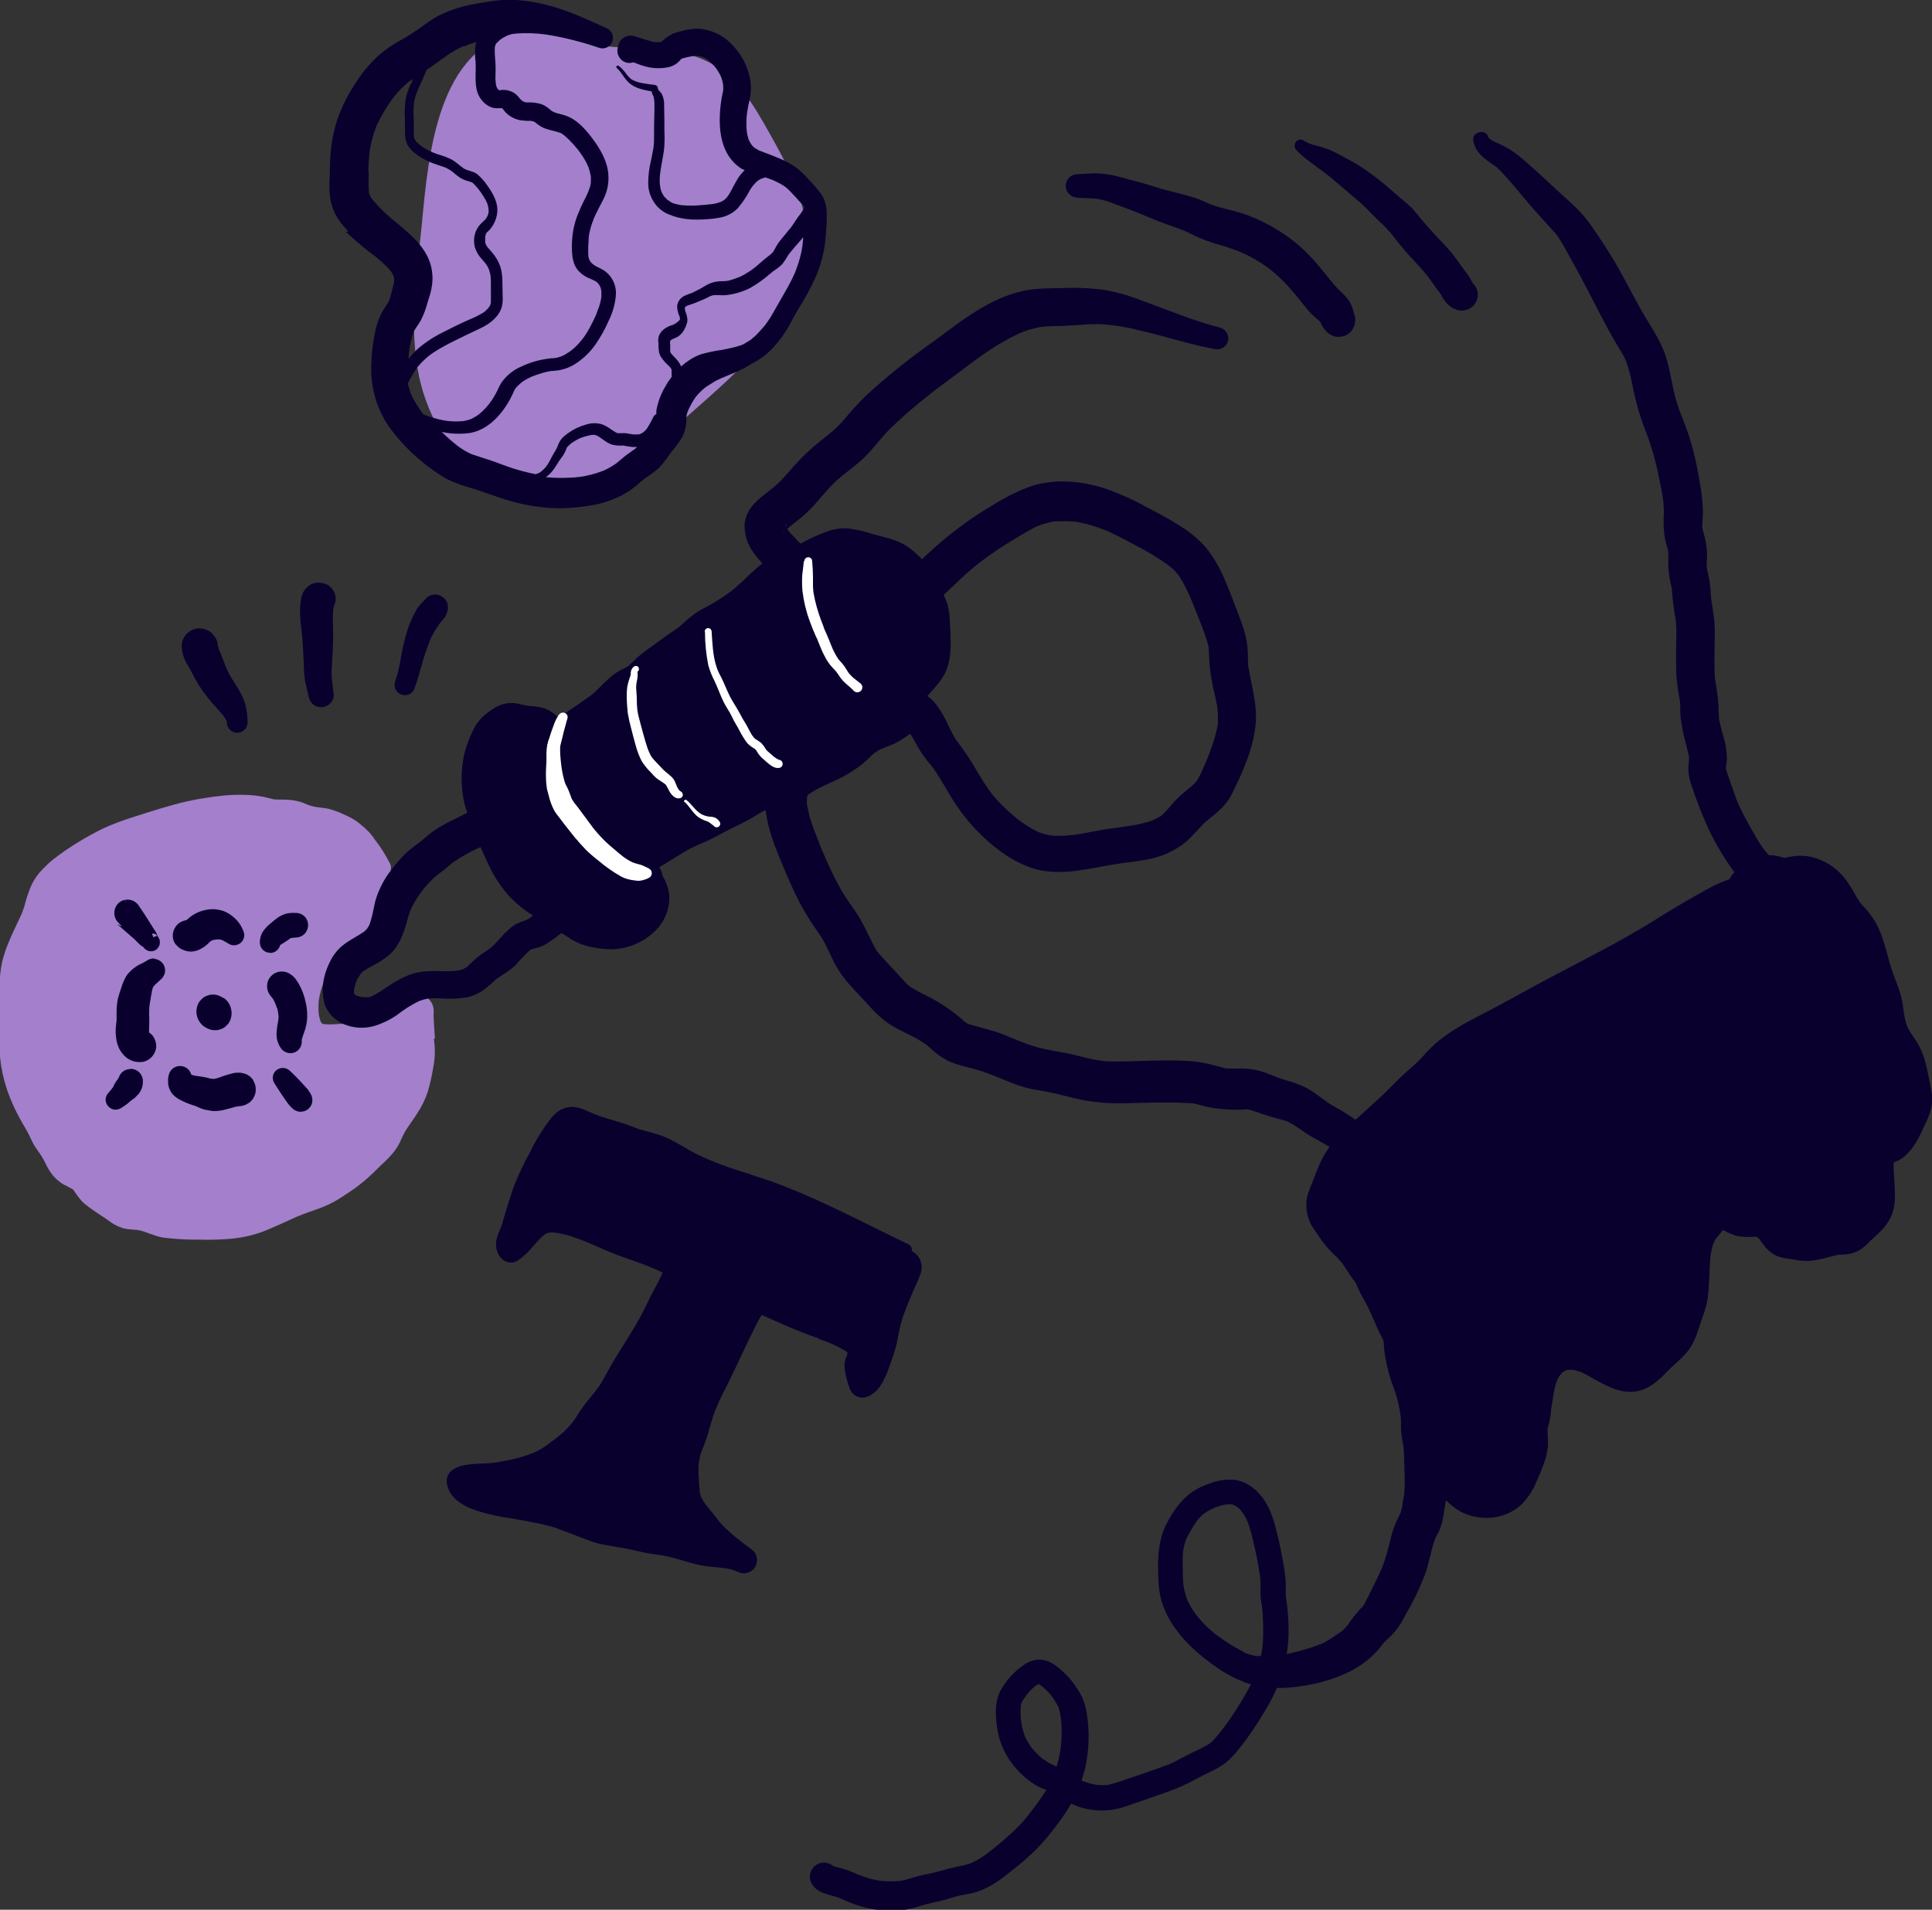 <?xml version="1.0" encoding="UTF-8"?>
<svg id="Layer_2" data-name="Layer 2" xmlns="http://www.w3.org/2000/svg" viewBox="0 0 139.52 137.94">
  <rect x="0" y="0" width="139.52" height="137.94" fill="#333333" stroke="none"/>
  <defs>
    <style>
      .cls-1 {
        fill: #fff;
      }

      .cls-2 {
        fill: #a37fcc;
      }

      .cls-3 {
        fill: #09002e;
      }
    </style>
  </defs>
  <g id="Layer_1-2" data-name="Layer 1">
    <g>
      <path id="Path_1670" data-name="Path 1670" class="cls-2" d="M30.49,15.95c-.36,3.55-.93,7.14-.34,10.65s2.62,7.04,5.95,8.29c2.51.94,5.39.45,7.8-.72,2.41-1.17,4.46-2.97,6.47-4.75,1.97-1.74,3.96-3.5,5.48-5.65s2.54-4.75,2.33-7.37c-.2-2.43-1.41-4.64-2.6-6.76-1.05-1.88-2.18-3.84-4.02-4.94-2.46-1.47-5.42-1.08-8.15-1.39-1.87-.21-3.9-1.28-5.79-.99-6.05.94-6.67,8.97-7.14,13.63"/>
      <g>
        <path class="cls-2" d="M26.91,60.37s.06.08.09.12c.02.03.05.06.08.09l-.16-.21Z"/>
        <path class="cls-2" d="M31.41,75.03c-.03-.67-.12-1.34-.09-2.02,0-.65-.53-1.18-1.18-1.18-.56.01-1,.4-1.13.92,0,.01-.02.02-.02.04,0-.02,0-.04,0-.06,0,.03-.02.06-.03.08-.02.04-.04.07-.06.1-.1.11-.21.22-.32.31-.17.12-.34.22-.53.31-.14.05-.28.09-.43.12-.14,0-.27.02-.41,0-.3,0-.6.02-.89.07-.28.05-.54.14-.82.2-.33.03-.67.02-1.01.04-.34.03-.69.04-1.03.02-.06-.01-.11-.03-.17-.04-.01,0-.02-.01-.04-.02,0,0-.02-.02-.02-.02-.03-.05-.06-.1-.09-.15-.05-.16-.09-.32-.12-.48-.03-.33-.03-.67,0-1.01.07-.46.2-.92.37-1.35.18-.39.4-.77.65-1.12.22-.27.46-.51.72-.73.19-.14.38-.27.59-.37.21-.08.42-.19.61-.31.22-.15.41-.33.57-.54.15-.2.28-.41.37-.64.11-.28.18-.58.2-.89,0-.09.01-.17.02-.26.09-.46.21-.91.37-1.35.1-.33.17-.66.22-1,.02.01.04.03.05.04.13.12.34.12.46-.01.05-.06.09-.13.09-.21h0c-.01-.24-.05-.48-.09-.72,0-.07.02-.14.01-.21-.02-.12-.06-.23-.13-.33-.05-.08-.09-.17-.14-.26-.09-.17-.19-.34-.29-.5-.22-.35-.47-.69-.72-1.02-.13-.18-.26-.36-.43-.5-.12-.13-.25-.25-.39-.36l.18.24c-.13-.19-.29-.35-.48-.48-.05-.03-.09-.07-.14-.1-.09-.06-.19-.12-.28-.17-.22-.12-.44-.23-.66-.32-.32-.15-.65-.27-.99-.36-.29-.07-.58-.09-.88-.13-.24-.04-.47-.1-.7-.19-.17-.07-.34-.15-.52-.2-.28-.08-.56-.12-.85-.14-.34-.03-.68,0-1.02-.03-.25-.05-.49-.13-.74-.18-.37-.07-.75-.12-1.13-.14-.67-.03-1.35-.01-2.02.07-.78.09-1.56.21-2.33.38-.67.14-1.33.34-1.99.53-.66.2-1.32.41-1.97.62-.74.23-1.46.5-2.16.82-.6.29-1.18.61-1.75.96-.64.38-1.25.8-1.84,1.26-.28.22-.54.47-.79.73-.32.32-.58.7-.78,1.1-.18.4-.32.81-.44,1.23-.07.3-.17.59-.28.87-.53,1.18-1.17,2.33-1.44,3.6-.15.8-.21,1.61-.19,2.42,0,.75,0,1.51.01,2.26-.02.72,0,1.43.06,2.15.08.78.25,1.56.5,2.3.26.75.58,1.47.97,2.16.17.3.34.59.51.89.16.3.29.62.46.92.17.3.4.57.58.87.18.28.3.6.47.88.26.46.64.85,1.1,1.12.23.1.44.23.66.35.01.01.02.02.04.04.25.36.48.72.82,1.01.44.35.91.67,1.38.97.19.12.36.25.54.38.24.16.5.29.78.38.36.12.75.12,1.13.15.62.12,1.19.45,1.82.55.88.11,1.76.16,2.65.15.77.02,1.55,0,2.32-.07.83-.08,1.64-.27,2.42-.58.78-.31,1.53-.68,2.3-1.02.46-.19.93-.36,1.41-.52.59-.2,1.16-.47,1.68-.8.48-.31.96-.62,1.41-.97.45-.35.87-.73,1.26-1.13.36-.36.77-.7,1.09-1.09.24-.27.43-.57.59-.9.1-.24.21-.47.33-.69.27-.45.59-.86.87-1.3.34-.51.61-1.06.8-1.64.16-.55.29-1.12.38-1.69.14-.7.16-1.42.05-2.12ZM28.96,72.96s0-.07.01-.1h.01s-.02.06-.02.1ZM29,72.79s0,.03,0,.04c0,0,0,0-.01.01,0,0,0,0,0,0l.02-.05Z"/>
      </g>
      <g>
        <g>
          <path class="cls-3" d="M63.79,53.99c-.11.05-.2.13,0,0h0Z"/>
          <path class="cls-3" d="M57.06,38.47s-.02-.05-.11-.13c0,0,0,.01.01.02.03.03.06.07.1.11Z"/>
          <path class="cls-3" d="M57.24,37.83s0,0-.01,0c-.12.09-.19.24.01,0Z"/>
          <path class="cls-3" d="M69.6,73.76s-.03-.05-.06-.07c.03.03.04.04.05.06,0,0,0,0,0,0Z"/>
          <path class="cls-3" d="M58.23,57.67s.01,0,0-.11c0,.02,0,.03,0,.05,0,.02,0,.04,0,.06Z"/>
          <path class="cls-3" d="M56.72,37.96s0,0,0,0c0-.02,0-.04,0-.05,0,.02,0,.03,0,.05Z"/>
          <path class="cls-3" d="M58.25,58.2c.02.06.03.04-.03-.12,0,.02,0,.04.01.06,0,.02.01.05.02.07Z"/>
          <path class="cls-3" d="M69.96,73.95s-.07-.06-.16-.07c.02.01.04.02.06.03.04.01.07.02.1.04Z"/>
          <path class="cls-3" d="M77.81,14.29h0c.47.02.94.02,1.41.07.41.07.8.18,1.19.34.42.16.84.31,1.25.47.84.31,1.66.7,2.5,1,.46.16.92.32,1.37.5.1.05.21.09.31.13l-.3-.13c.34.15.66.33,1.01.48.4.17.8.32,1.22.45.6.16,1.18.36,1.76.58.78.34,1.52.77,2.2,1.28.51.41.98.86,1.41,1.35.26.29.5.59.75.89.25.3.48.62.74.9.22.24.5.43.72.66,0,.02.02.04.03.06l-.02-.04s0,0,0,0c.03.08.06.15.1.23.09.15.19.29.31.42.16.17.36.29.58.36.16.05.33.06.5.02.16,0,.31-.06.44-.14.02,0,.03-.02.04-.03.14-.09.26-.21.36-.36,0,0,0-.01,0-.02v-.02c.1-.14.15-.3.16-.47.04-.16.03-.33-.02-.48-.01-.04-.04-.08-.05-.13-.04-.14-.06-.28-.11-.41-.06-.17-.14-.34-.23-.49-.11-.16-.24-.32-.37-.46-.13-.14-.28-.27-.42-.41-.15-.14-.28-.29-.41-.45-.56-.69-1.1-1.39-1.72-2.03-.63-.65-1.34-1.22-2.1-1.7-.77-.49-1.59-.9-2.45-1.21-.84-.31-1.73-.42-2.56-.75-.29-.13-.58-.26-.88-.38-.29-.1-.59-.19-.88-.27-.61-.16-1.22-.3-1.83-.48-.6-.18-1.2-.38-1.82-.53-.6-.15-1.18-.35-1.79-.46-.43-.08-.86-.12-1.3-.11-.37.01-.74.05-1.11.06-.22,0-.43.09-.59.25-.33.33-.33.86,0,1.19.16.16.37.25.59.25ZM95.34,23.22h0s-.08-.19-.08-.19c.03.06.06.13.08.19Z"/>
          <polygon class="cls-3" points="106.42 20.53 106.42 20.53 106.41 20.53 106.42 20.53 106.42 20.53"/>
          <path class="cls-3" d="M95.83,10.75s.07.04.11.06c.02,0,.05.01.07.02l-.18-.08Z"/>
          <path class="cls-3" d="M93.62,10.84c.21.23.44.44.69.63.28.22.58.43.86.65l-.15-.12c.2.17.43.31.64.47.31.24.61.49.91.75.33.28.66.56.99.84.33.28.66.56.97.85.31.3.6.62.91.92.35.31.68.64.98.99l-.18-.24c.49.64.98,1.27,1.52,1.87.45.5.93.98,1.35,1.51.12.16.23.32.34.48.19.28.4.55.61.81l-.19-.25c.12.16.22.35.33.53.11.17.23.33.37.47.1.1.21.18.33.25.2.11.43.18.66.18l-.31-.04h.01c.61.17,1.25-.19,1.42-.8.08-.3.04-.62-.12-.89-.04-.07-.1-.11-.15-.17l.08.1s-.06-.07-.08-.11h0s-.04-.05-.06-.08h0s.06.08.06.08c-.01-.02-.02-.04-.04-.06h0s0,0,0,0c-.09-.14-.17-.28-.25-.43-.16-.25-.34-.49-.53-.72l.19.24c-.31-.4-.58-.82-.9-1.22-.27-.33-.56-.64-.85-.95-.58-.6-1.13-1.22-1.66-1.87-.13-.16-.26-.33-.41-.48-.14-.14-.29-.27-.44-.4-.31-.26-.61-.51-.91-.78-.68-.61-1.41-1.18-2.17-1.7-.38-.26-.79-.48-1.19-.7-.43-.25-.87-.47-1.33-.67-.33-.12-.67-.22-1.01-.3-.08-.02-.15-.05-.23-.07-.04-.01-.07-.03-.11-.04,0,0-.02,0-.03-.01-.14-.06-.28-.14-.4-.22-.19-.11-.43-.06-.56.11-.13.17-.12.42.03.57h0ZM106.41,20.52s-.05-.06-.08-.09h.02s.06.09.06.09Z"/>
          <path class="cls-3" d="M124.1,51.84s0-.05,0-.08c0,.02,0,.04,0,.06,0,0,0,.01,0,.02Z"/>
          <path class="cls-3" d="M119.99,35.98s.01.1.02.12c0-.01,0-.02,0-.03,0-.03,0-.06-.01-.08Z"/>
          <path class="cls-3" d="M117.28,26c-.03-.06-.05-.05.04.09,0-.01,0-.02-.01-.04,0-.02-.02-.04-.03-.06Z"/>
          <path class="cls-3" d="M23.3,72.12s0-.09,0-.14c0-.06-.03-.11-.03-.16l.04.3Z"/>
          <path class="cls-3" d="M27.45,73.92s-.03.01-.05.02c-.07.03-.13.06-.2.09l.25-.1Z"/>
          <path class="cls-3" d="M24.98,16.74c.68.65,1.41,1.26,2.17,1.82l-.29-.22c.49.35.93.76,1.33,1.2.08.12.15.24.22.36.02.06.03.12.05.18,0,.1,0,.19,0,.29-.05.22-.1.43-.16.65-.06.25-.13.49-.21.72-.16.3-.37.56-.53.86-.21.41-.36.85-.46,1.31-.18.85-.28,1.71-.29,2.57-.04,1.56.41,3.09,1.3,4.37,1,1.37,2.25,2.54,3.68,3.46.72.49,1.56.74,2.39.99.78.24,1.54.54,2.31.78.94.29,1.9.49,2.88.58.92.08,1.84.05,2.75-.07.4-.05.8-.12,1.19-.21.42-.11.84-.26,1.24-.44.33-.14.65-.32.95-.52.35-.24.66-.53.98-.8.4-.29.84-.55,1.19-.91.31-.36.59-.74.86-1.13.28-.32.54-.66.75-1.03.16-.32.25-.67.28-1.03.01-.16.01-.32.01-.48.04-.17.09-.33.16-.48.15-.31.32-.62.52-.9.2-.24.42-.46.66-.66.17-.12.35-.23.53-.34.21-.14.43-.25.66-.35.7-.29,1.43-.56,2.07-.97l.16-.12c-.09.07-.1.09-.02.04.03-.01.06-.03.1-.05.09-.05.17-.1.26-.15.22-.13.43-.28.62-.44.31-.26.6-.55.85-.87.31-.37.58-.77.82-1.18.22-.39.41-.79.65-1.18.48-.75.9-1.52,1.27-2.33.33-.75.56-1.53.68-2.34.06-.45.1-.89.12-1.34.03-.37.03-.75.02-1.12-.02-.43-.15-.85-.37-1.21-.29-.39-.61-.76-.95-1.11-.3-.34-.63-.65-.99-.91-.31-.21-.65-.39-.99-.54-.44-.19-.89-.36-1.34-.53-.09-.04-.19-.07-.28-.11-.04-.02-.07-.03-.11-.05.04.02.06.02.09.03-.02,0-.03-.01-.04-.02-.07-.04-.14-.08-.21-.12-.01,0-.02-.02-.04-.03-.05-.05-.11-.1-.16-.15-.01-.01-.02-.03-.03-.04-.07-.11-.14-.23-.2-.35,0,.02.02.04.03.08,0-.03-.02-.05-.03-.08,0,0,0-.01-.01-.02-.03-.05-.04-.12-.01-.04-.02-.07-.05-.14-.06-.21-.03-.11-.05-.23-.07-.34-.05-.46-.04-.92.02-1.38.05-.3.1-.59.17-.88.11-.44.14-.9.08-1.36-.14-.95-.57-1.84-1.22-2.54-.64-.75-1.55-1.21-2.53-1.28-.46,0-.92.07-1.36.21-.51.1-.98.37-1.33.76-.01,0-.02,0-.03,0,0,0-.02,0-.03,0-.08,0-.15,0-.23,0-.06,0-.13,0-.19,0,0,0-.02,0-.03,0-.51-.11-.98-.3-1.48-.44-.48-.12-.97.15-1.1.63-.02.06-.03.12-.05.18-.14.47.13.97.61,1.11.17.05.35.03.51-.02.29.11.57.22.87.3.58.16,1.2.17,1.79.02.26-.08.5-.23.68-.43.03-.04.07-.08.1-.12.02,0,.03-.02.05-.03.05-.02.1-.03.15-.05.1-.03.2-.05.3-.07.14-.03.29-.06.44-.08.11,0,.21,0,.32,0,.1.02.21.05.31.08.02,0,.03.01.05.02.07.04.15.08.22.12.06.04.11.08.17.12.02.02.04.03.05.05.13.12.26.24.37.37.02.02.03.04.05.06.04.06.09.12.13.18.1.15.18.3.26.46,0,.01.01.03.02.05.03.08.06.16.08.24.03.11.05.22.07.33.01.15.02.3,0,.45-.05.25-.11.5-.14.76.01-.09.02-.18.04-.27-.3,1.78-.27,4.05,1.44,5.13.07.04.15.07.22.1-.21.2-.4.43-.54.68-.16.26-.29.53-.44.8-.06.12-.13.23-.2.34-.03.04-.06.09-.09.13.13-.18,0,0-.04.04-.04.04-.08.09-.13.13-.02.02-.03.03-.05.04-.08.06-.17.1-.26.14-.19.07-.39.13-.6.15-.32.04-.64.07-.96.09-.37.03-.74.03-1.11,0-.04,0-.08,0-.12-.01,0,0,0,0-.01,0,.01,0,.02,0,.04,0h-.05s0,0,0,0c-.03,0-.05,0,0,0-.09-.01-.19-.03-.28-.05-.08-.02-.15-.04-.23-.06-.02,0-.05-.02-.07-.02,0,0-.02,0-.03-.01-.03-.01-.05-.02-.08-.04-.07-.04-.14-.07-.2-.12-.03-.02-.06-.04-.09-.06,0,0,0,0,0,0,0,0-.01,0-.02-.01,0,0,0,0,0,0,0,0-.02-.01-.02-.02,0,0-.02-.01-.02-.02-.06-.05-.12-.11-.18-.18-.03-.03-.05-.06-.08-.09,0,0,0,0,.01.01,0,0,0,0,0,0-.02-.02-.03-.04-.04-.07-.04-.07-.08-.15-.12-.22,0,0,0,0,0-.01,0,0,0,0,0,0,0,0,0-.01,0-.01,0,0,0,0,0,.01,0-.02-.01-.04-.02-.05-.02-.05-.03-.1-.04-.15-.01-.05-.02-.09-.03-.14,0-.02-.01-.1-.02-.11,0-.08-.02-.16-.02-.24,0-.2,0-.4.03-.6,0-.05.01-.09.02-.14,0-.03,0-.06.01-.08,0,0,0,0,0,.01,0,0,0-.01,0-.02.02-.1.03-.21.05-.31.07-.42.16-.85.21-1.27.04-.44.04-.89.02-1.33,0-.59,0-1.18-.02-1.77.02-.3-.04-.6-.17-.87-.06-.09-.13-.17-.2-.24-.02-.02-.03-.03-.04-.05-.04-.04.01.03-.01-.02-.02-.03-.03-.06-.03-.09,0-.13-.11-.24-.25-.25-.28-.03-.56-.07-.84-.12-.27-.04-.54-.13-.79-.26-.17-.12-.31-.28-.43-.45-.14-.2-.32-.38-.51-.54-.11-.08-.26.06-.15.15h0c.37.32.55.8.93,1.11.44.37,1.03.48,1.59.58.02.07.02.15.06.22.02.05.05.09.07.14v.03s.02.04.02.01c0,.02,0,.03.01.04,0,.02,0,.03,0,.05,0,.06.02.12.03.17,0,.01,0,0,0,0v.05s.01.09.01.13c0,.17,0,.34,0,.51-.02.71-.03,1.43-.03,2.14,0,.13,0,.25-.02.38,0,.06-.01.12-.02.18.01-.12,0,0,0,.03,0,.03-.01.07-.02.1-.04.26-.1.52-.15.78-.14.56-.21,1.13-.21,1.71.01.6.24,1.17.63,1.62.18.19.38.35.61.48.05.03.1.05.15.07.03.01.05.02.07.03.02.01.06.02.09.04.01,0,0,0,.02,0,.13.06.27.11.41.15.51.15,1.03.21,1.56.2.53,0,1.06-.04,1.58-.13.51-.08.98-.32,1.34-.68.35-.42.66-.87.91-1.36.06-.09.12-.18.19-.27.11-.14.23-.26.36-.37.08-.05.16-.1.24-.14.1-.03.2-.07.3-.1.16.06.33.11.49.18.02,0,.03.01.05.02.05.02.09.04.14.06.13.06.25.12.38.19.11.06.21.12.31.19.02.01.06.04.09.06.03.03.07.05.08.07.23.2.43.43.64.65.19.2.37.43.57.62.01.02.02.03.03.05,0,.01.01.03.02.04,0,0,0,0,0,0,0,0,0,0,0,0,0,0,0,0,0,0,0,0,0,0,0,.02,0,.04-.03.08-.03.13v-.04s.02-.03.02-.03c0,0,0,0,0,.02v-.09s-.01.09-.03.13c-.06.13-.13.25-.22.36l.1-.12c-.15.19-.31.38-.44.59-.11.16-.21.33-.33.49-.19.24-.39.47-.58.71-.13.16-.26.31-.38.48-.08.13-.16.26-.23.4-.04.06-.07.13-.11.19,0,0-.01.02-.02.03-.01.02-.05.05-.06.06-.05.05-.1.1-.15.14,0,0,0,0,0,0l-.08.06c-.27.2-.51.42-.77.64-.11.1-.22.19-.34.28l-.08.06c-.06.04-.12.09-.18.13-.24.16-.5.31-.76.43,0,0-.01,0-.02,0,.02,0,.04-.02,0,0t0,0s-.02,0-.03.01c0,0,0,0,.02,0-.03.01-.05.02-.08.03-.08.03-.17.06-.25.09-.14.05-.27.09-.42.13-.06,0-.12.02-.17.03,0,0,0,0-.01,0h-.02s0,0-.01,0c0,0,0,0,0,0h-.03c-.05,0-.1.01-.15.01-.13,0-.27,0-.4.02-.31.03-.62.14-.89.31-.27.17-.56.32-.85.46-.05.03-.11.05-.17.08,0,0,0,0-.01,0-.03.01-.06.02-.09.03-.13.04-.26.1-.39.16-.29.13-.49.41-.53.73,0,.27.07.53.18.78,0,.03.02.06.02.08,0,.01,0,.03,0,.04,0,.01,0,.03,0,.02,0,.01,0,.03,0,.04,0,0,0,0,0,.01h0s0,0,0,0c0-.04,0,0,0,.02,0,0,0,0,0,0,0,0-.01.01-.02.02-.04.05-.09.09-.14.14,0,0-.06.04-.06.05h-.01s-.09.06-.13.09c-.05.02-.1.05-.14.07-.03.01-.05.02-.08.03-.3.08-.57.25-.77.48-.14.17-.22.38-.22.6,0,.07.01.14.02.21,0,0,0,0,0,.01,0,.01,0,.03,0,.04,0,.03,0,.05,0,.07,0,.11,0,.22.02.33,0,.17.05.33.12.48.16.26.36.5.59.7.05.05.09.09.13.14.01.01.02.03.03.04,0,0,.01.02.02.03,0,.02.02.03.03.05,0,.02.01.03.01.05,0,0,0,.02,0,.03,0,0,0,.01,0,.01,0,.03,0,.05,0,.08,0,.07,0,.13,0,.2,0,.05,0,.11.02.16-.17.22-.32.44-.45.68-.33.54-.56,1.14-.67,1.77-.01.09,0,.17,0,.26-.09.04-.16.1-.21.19-.09.18-.17.35-.27.52-.05.09-.1.18-.16.27,0,0-.02.04-.03.05,0,0,0,0,0,0-.04.04-.07.09-.11.13-.03.03-.06.07-.1.1,0,0-.04.03-.04.04-.05.03-.1.06-.15.09-.02,0-.04.02-.05.03,0,0,0,0,0,0,0,0,0,0,0,0-.04.02-.09.03-.13.04-.02,0-.04,0-.07.01-.09,0-.18,0-.27,0-.02,0-.05,0-.07,0h0s-.1-.02-.13-.02c-.14-.02-.28-.05-.42-.07-.11,0-.22-.01-.33,0-.06,0-.11,0-.17,0-.02,0-.04,0-.05,0-.02,0-.04,0-.06-.01-.02,0-.03-.01-.05-.02,0,0,0,0,0,0-.04-.02-.09-.04-.13-.07-.1-.06-.19-.12-.28-.18-.19-.14-.39-.26-.61-.35-.41-.13-.85-.12-1.26.03-.43.12-.84.32-1.2.58-.19.13-.36.27-.51.44-.12.16-.21.33-.27.52,0,.02-.02.05-.03.07-.02.05-.04.09-.07.14-.05.1-.11.19-.17.29-.11.18-.2.37-.3.55-.05.1-.11.2-.17.29-.03.05-.06.09-.1.14,0,0,0,0,0,0-.02.03-.04.06-.07.08-.07.08-.15.16-.23.23-.08.06-.16.12-.24.16-.01,0-.01,0-.02.01,0,0,0,0-.02,0-.03.01-.05.02-.08.03-.03.01-.07.02-.1.03-.69-.14-1.37-.32-2.04-.56-.45-.16-.9-.34-1.36-.49-.41-.13-.82-.26-1.23-.4-.35-.16-.68-.36-.99-.59-.4-.32-.79-.65-1.15-1.01.68.14,1.37.17,2.06.07,1.39-.25,2.42-1.49,3.01-2.7.06-.12.11-.25.17-.37.03-.05.06-.1.09-.15,0-.01.03-.03.04-.05.02-.02.04-.04.06-.07.09-.1.2-.18.3-.28h0s0,0,0,0c.03-.02.06-.04.09-.07.07-.05.15-.1.22-.14.13-.08.27-.15.42-.22l.07-.03s.04-.02.06-.02c.08-.03.16-.06.24-.09.29-.1.58-.19.88-.25.07-.01.14-.03.21-.04.02,0,.07,0,.07,0,.02,0,.03,0,.05,0,.18-.02.36-.03.54-.07.35-.07.69-.21.99-.39.63-.39,1.17-.91,1.58-1.52.35-.51.65-1.06.9-1.63.3-.6.49-1.26.53-1.93.03-.71-.32-1.38-.92-1.75-.16-.1-.33-.17-.5-.26-.15-.08-.29-.18-.4-.31-.01-.01-.01,0-.02-.01,0,0,0,0,0-.02-.02-.03-.04-.06-.06-.1,0-.01-.02-.05-.03-.06,0-.02-.02-.04-.02-.06-.02-.06-.03-.12-.04-.18,0,0,0,0,0,0,0,0,0,0,0,0,0-.05,0-.1-.01-.15-.01-.35,0-.69.03-1.04,0-.05,0-.1.01-.15,0,0,0-.05,0-.07.01-.08.03-.17.04-.25.04-.17.08-.34.13-.51.05-.17.11-.33.18-.49,0-.01,0-.01,0-.02,0,0,0,0,0-.02l.04-.08c.04-.09.09-.19.13-.28.16-.34.35-.68.52-1.02.4-.76.49-1.64.26-2.47-.11-.39-.28-.76-.48-1.11-.1-.17-.2-.33-.31-.49-.06-.08-.11-.16-.17-.24-.02-.03-.04-.05-.06-.08l-.12-.16c.06.08.04.05-.06-.08-.46-.58-.99-1.14-1.69-1.41-.19-.07-.38-.12-.58-.17-.1-.02-.2-.05-.29-.09-.03-.01-.06-.02-.1-.04.13.05-.04-.02-.07-.04,0,0-.03-.01-.04-.02-.02-.02-.05-.04-.07-.06-.1-.08-.19-.16-.29-.23-.18-.13-.38-.21-.59-.26-.2-.04-.39-.07-.59-.07-.07,0-.14,0-.21,0-.02,0-.05,0-.07,0-.01,0,0,0-.02,0-.06-.01-.12-.03-.18-.05-.01,0-.02-.01-.04-.02-.04-.02-.08-.05-.12-.08-.02,0-.02,0-.02-.01,0,0,0,0-.01-.02-.03-.03-.06-.06-.09-.09-.05-.06-.1-.12-.15-.18-.29-.32-.72-.49-1.15-.45-.06,0-.12.01-.17.02,0,0-.02,0-.02,0,0,0,0,0-.01,0-.03-.02-.13-.11-.03-.02-.03-.02-.05-.04-.07-.07,0,0-.01-.01-.02-.02-.02-.05-.05-.1-.08-.15,0,0,0-.02,0-.03-.01-.04-.02-.07-.03-.11,0-.04-.02-.08-.02-.11,0,0,0,0,0-.01,0-.07,0-.14-.02-.22-.01-.31.02-.62.01-.93,0-.35-.05-.69-.06-1.04,0-.09,0-.18,0-.27,0-.04,0-.08,0-.12,0,0,0,0,0,0,.02-.05.03-.09.04-.14,0,0,0-.02.01-.04,0-.02.01-.03.01-.05,0,.01,0,.02,0,.03.02-.03.04-.06.05-.08.02-.02.04-.05.07-.07.05-.06.11-.11.17-.16l.03-.03c.05-.04.04-.03-.03.02.01-.03.08-.06.1-.07.06-.04.11-.08.17-.11.07-.04.14-.08.22-.12.03-.02.07-.03.1-.05.07-.02.14-.05.21-.07.06-.02.29-.05.06-.02.02,0,.04-.01.06-.01.21-.02.42-.03.63-.07l-.32.04c.7-.05,1.4-.02,2.1.07,1.33.21,2.63.54,3.9.98.41.11.82-.13.93-.54.09-.33-.05-.67-.34-.85h0c-.25-.11-.5-.23-.75-.34-.11-.05-.23-.1-.34-.15-.02,0-.04-.02-.06-.03-.11-.05-.23-.1-.34-.15-.56-.24-1.12-.48-1.7-.68-1.1-.39-2.24-.64-3.4-.73l.32.04c-.52-.08-1.05-.09-1.58-.02-.54.05-1.08.14-1.62.24-.96.15-1.9.45-2.77.88-.69.37-1.3.89-1.96,1.31-.34.22-.7.41-1.05.62-.44.26-.86.55-1.25.88-.68.61-1.26,1.31-1.74,2.08-.52.78-.94,1.61-1.26,2.49-.3.88-.48,1.8-.54,2.74-.03.4-.03.81-.04,1.21-.01.38-.04.75-.03,1.13,0,.65.14,1.29.42,1.87.25.46.57.88.95,1.24ZM47.44,24.88s0,.02,0,.02c0,0,0-.01,0-.02ZM49,23.15s0,0,0,0h0ZM48.42,24.59h.01s.02-.03.03-.04c0,0,0,0,0,0,.03-.02.06-.03.08-.04.05-.03.1-.05.15-.07.09-.04.19-.08.27-.13.23-.15.41-.37.51-.62.04-.07.07-.14.09-.21,0-.02,0-.02,0-.02.02-.04.04-.08.05-.12.04-.14.04-.29.01-.43-.02-.11-.05-.21-.09-.32-.02-.05-.04-.11-.05-.16,0-.03-.02-.06-.02-.09,0-.01,0-.02,0-.04,0-.02,0-.06,0-.07,0,0,0,0,0,0,0,0,0,0,0,0,0-.01,0-.02.01-.04,0,0,0,0,0,0,0,0,0,0,0,0,0,0,0,0,0-.01,0,0,0,0,0,0,0,0,.02-.02.02-.02,0,0,0,0,0,0,0,0,0,0,0,0,.05-.03.09-.06.14-.08,0,0,0,0,0,0,0,0,0,0,0,0,.03-.01.05-.02.08-.03.05-.02.1-.03.15-.05.1-.03.21-.07.31-.11.3-.12.6-.24.89-.38.06-.03.12-.07.19-.1.01,0,.03-.01.04-.02.04-.02-.03.01-.03.01,0,0,.15-.07.07-.03-.06.03.02,0,.02,0,.05-.02.1-.03.15-.04,0,0,.04,0,.06-.01,0,0,.02,0,.02,0,.27-.02.54.02.81,0,.62-.06,1.23-.24,1.78-.52.5-.28.97-.62,1.4-.99l.16-.13s.04-.03.06-.05l.02-.02c.11-.08.22-.15.33-.23.14-.1.26-.21.37-.33.11-.14.21-.29.3-.44.06-.11.13-.21.2-.31.23-.28.47-.56.71-.83.1-.11.19-.23.28-.34,0,.13-.01.26-.03.4,0,.06-.01.11-.02.16,0,.02,0,.04,0,.06-.02.14-.05.28-.07.42-.11.51-.27,1.01-.46,1.5,0,0,0,0,0,0-.01.03-.02.06-.04.08-.02.06-.05.11-.07.16-.07.15-.14.3-.22.45-.14.27-.29.54-.44.8-.31.54-.61,1.07-.92,1.61-.15.26-.32.5-.5.74-.02.03-.05.07-.07.08-.05.06-.09.11-.14.16-.1.12-.2.23-.31.34-.09.1-.19.19-.29.28-.01.01-.06.04-.1.08.01,0,.01,0-.03.03,0,0,0,0-.01.01,0,0-.01,0-.01.01,0,0,0,0,0,0-.03.02-.06.04-.09.06-.22.15-.44.28-.68.39,0,0-.01,0-.02,0,0,0,0,0-.02,0-.06.01-.12.03-.18.06-.14.04-.28.08-.42.11-.26.06-.52.11-.78.16-.51.07-1.01.18-1.5.32-.52.2-.98.5-1.39.87,0,0,0,0,0,0-.11-.26-.28-.48-.48-.67-.09-.09-.17-.19-.25-.28h0s-.04-.06-.05-.09c0,0,0-.01-.01-.02,0-.01,0-.02,0-.03,0,0,0-.01,0-.02,0-.05,0-.11,0-.16,0-.09,0-.18,0-.27,0-.06-.01-.12-.02-.17,0,0,0-.02,0-.02,0,0,0-.02,0-.03,0,0,0-.01.01-.02,0,0,0-.02.02-.03ZM48.39,24.63s0-.02,0-.02c0,0,0,0,0,.02ZM40.92,32.37h0c.02-.05.01-.03,0,0ZM40.11,32.33s0,0,0,0c0,.02-.03.06,0,0ZM39.96,33.93c.12-.16.23-.33.33-.5.11-.19.25-.35.37-.53.07-.11.13-.22.18-.34.02-.05.04-.09.06-.14,0-.02.01-.03.02-.05.01-.03.03-.06.04-.08,0,0,.01-.02.02-.02.07-.06.14-.13.21-.2.02-.01.04-.03.05-.04.01,0,.02-.02.03-.02.04-.03.08-.06.13-.09.09-.06.19-.12.29-.17.08-.05.17-.09.26-.12.03-.01.06-.02.08-.03.06-.02.11-.04.17-.06.1-.03.2-.05.3-.08.05-.01.1-.02.14-.03.03,0,.05-.01.08-.02h0s.07,0,.11,0c.03,0,.07,0,.1,0,0,0,0,0,0,0,.02,0,.03,0,.05.01.05.01.1.04.15.05-.02,0-.03,0-.04,0,.01,0,.03,0,.05.02.02,0,.04.02.06.03.05.02.09.05.13.08.09.06.18.12.26.18.19.15.4.26.62.34.26.06.52.08.78.06,0,0,0,0,0,0,.03,0,.05,0,.07.01.05,0,.1.02.15.03.13.02.26.04.4.06.13.01.26.01.39,0-.04.04-.07.08-.11.12-.21.15-.42.29-.62.44-.26.19-.49.41-.74.61-.3.22-.62.4-.96.55-.56.22-1.14.37-1.73.45-.8.09-1.61.09-2.42.02.2-.15.39-.32.53-.53ZM33.5,3.36c.3-.12.6-.24.91-.34-.02.08-.06.14-.07.22-.05.4-.05.79,0,1.19.05.66-.06,1.33.07,1.98.07.39.27.74.55,1.01.17.16.38.29.61.36.17.04.35.05.52.03.05,0,.09,0,.14,0h.03s0,0,0,.01h0s.05.04.05.05c.06.07.11.14.17.21.28.31.66.52,1.07.6.18.03.37.04.56.05.06,0,.12,0,.18,0,0,0,0,0-.01,0,0,0,.02,0,.02,0,0,0,0,0,.01,0,.05,0,.05.01.04.01.04,0,.07,0,.09.01.05.01.09.03.13.04,0,0,0,0,0,0,0,0,0,0,0,0,.03.03.07.05.11.07,0,0,0,0,0,0,0,0,0,0,0,0,.16.14.34.26.53.36.41.18.85.23,1.26.38.02,0,.01,0,.02,0,0,0,0,0,.02.02.03.02.06.03.09.05.04.03.11.09.15.11,0,0,0,0,.01.01.03.03.06.05.09.08.07.07.15.13.22.2.23.23.45.47.65.72,0,0,.06.07.06.08.02.03.04.05.06.08.06.08.11.16.17.24.11.16.21.32.3.49.04.08.09.16.12.25,0,.02.07.16.02.03.02.04.03.08.05.13.06.17.11.34.14.52,0,.01,0,.04.02.06,0,0,0-.01,0-.03,0,.04.01.09.01.13,0,.07,0,.15,0,.22,0,.05,0,.09,0,.14,0,.01,0,.05,0,.07-.02.1-.03.2-.06.29-.11.34-.26.68-.43.99-.17.34-.33.69-.47,1.05-.28.71-.41,1.47-.41,2.24,0,.69.04,1.41.59,1.91.16.15.34.27.54.37.17.08.35.14.51.23.04.02.08.05.12.07.02.01.03.02.03.02,0,0,0,0,.02.02.03.03.06.05.08.08,0,0,.03.03.04.05.03.04.06.08.08.13.02.03.03.06.05.09-.05-.1.01.04.02.06.02.07.03.13.05.2,0,.01,0,0,0,.01,0,0,0,0,0,.01,0,.02,0,.05,0,.07,0,.07,0,.14,0,.22,0,.04,0,.07,0,.11,0,.01,0,.06-.01.09-.05.3-.13.6-.25.89-.02.06-.05.12-.07.18,0,.02,0,.02,0,.02,0,0,0,0,0,.02-.02.04-.03.07-.05.11-.06.14-.13.27-.19.41-.13.27-.27.53-.42.79-.09.15-.18.29-.28.43-.04.05-.08.11-.12.16-.01.02-.05.06-.05.06-.04.05-.07.09-.11.13-.1.12-.21.24-.33.35-.06.06-.13.12-.19.17-.03.03-.07.06-.1.08h-.01s-.05.04-.07.06c-.13.09-.26.17-.39.25-.07.04-.14.07-.21.1-.02,0-.06.02-.07.03-.05.02-.1.04-.16.05-.07.02-.13.04-.2.05-.04,0-.08.02-.12.02-.02,0-.01,0-.02,0,0,0,0,0-.02,0-.13,0-.27.02-.41.04-.66.08-1.31.27-1.92.56-.6.25-1.11.67-1.47,1.2-.15.24-.24.5-.38.75-.08.14-.16.28-.25.42-.04.06-.08.12-.12.17-.02.03-.05.07-.07.1,0,0-.04.06-.06.08-.21.26-.43.49-.69.71-.01.01-.01.01-.02.02,0,0,0,0-.02.01-.03.03-.07.05-.1.07-.06.04-.11.08-.17.11-.07.04-.14.08-.22.12-.03.01-.05.02-.08.04,0,0-.09.04-.11.04-.15.05-.3.08-.45.11-.02,0-.02,0-.03,0,0,0,0,0-.03,0-.04,0-.09,0-.13.01-.1,0-.2.01-.3.01-.35,0-.7-.03-1.04-.1-.38-.08-.75-.19-1.11-.32-.08-.03-.17-.06-.25-.1-.33-.45-.63-.92-.87-1.43-.1-.26-.18-.52-.24-.79,0-.02.01-.03.02-.04.02-.03.03-.07.05-.1.06-.13.13-.26.21-.39.07-.12.14-.24.22-.36.05-.07.09-.14.14-.21,0,0,.04-.05.05-.07.03-.04.06-.08.1-.12.23-.27.49-.51.76-.73.01,0,.02-.02.03-.02.03-.02.06-.04.09-.07.07-.05.14-.1.22-.15.15-.1.3-.19.45-.28.31-.18.62-.34.94-.5.66-.33,1.33-.65,1.99-.96.64-.3,1.29-.8,1.51-1.5.07-.27.09-.55.07-.83-.01-.35-.01-.7-.02-1.06,0-.37-.05-.74-.16-1.09-.14-.39-.36-.74-.64-1.05-.08-.1-.17-.19-.25-.29-.01-.01-.03-.04-.04-.05-.02-.03-.04-.06-.06-.09-.01-.02-.02-.05-.04-.07,0-.01-.02-.03-.02-.05-.01-.04-.02-.07-.03-.11,0-.02,0-.02,0-.02,0,0,0,0,0-.02,0-.1,0-.19,0-.29,0-.02,0-.03,0-.03,0,0,0,0,0-.03,0-.03.01-.06.02-.09s.01-.06.02-.08c0,0,0-.02,0-.03,0,0,0,0,0-.01.02-.02.03-.05.04-.07,0,0,0,0,0,0,.02-.04.07-.08.1-.1.03-.03.06-.06.1-.1.02-.02.04-.04.06-.06.08-.1.09-.12.03-.05l.09-.11c.23-.32.37-.69.41-1.08.07-.74-.33-1.4-.74-1.97-.2-.3-.44-.56-.71-.79-.3-.23-.69-.23-.98-.42-.26-.18-.5-.41-.78-.59-.34-.18-.7-.32-1.07-.42-.33-.11-.65-.25-.95-.43-.15-.09-.29-.19-.42-.3-.05-.04-.09-.08-.13-.12-.02-.02-.05-.05-.07-.07,0,0-.05-.06-.05-.07-.02-.04-.05-.08-.07-.12,0,0,0,0,0,0,0,0,0,0,0,0,0-.02-.01-.04-.02-.06-.01-.04-.02-.08-.03-.12,0-.02,0-.04,0-.05,0-.04,0-.09,0-.13-.02-.36,0-.73-.01-1.09-.03-.4-.02-.8.02-1.2.07-.38.19-.74.36-1.08.17-.37.33-.75.49-1.12.03-.06.06-.12.1-.18.16-.1.32-.2.47-.31.67-.48,1.31-1,2.08-1.33l-.34.14c.13-.05.26-.11.38-.17ZM26.6,12.5c0-.52.04-1.04.09-1.56.1-.63.26-1.25.5-1.85.35-.75.77-1.46,1.27-2.11.29-.37.62-.71.98-1.01.13-.09.26-.18.39-.27-.04.1-.08.19-.12.29-.2.38-.34.78-.42,1.2-.06.44-.08.88-.05,1.32.01.38,0,.75.01,1.13,0,.28.05.56.17.81.14.25.33.46.57.63.31.25.65.45,1.02.61.37.16.75.26,1.13.4.27.12.51.28.73.48.14.12.29.23.44.32.19.1.39.17.59.22.06.02.11.04.17.06,0,0,.07.05.08.05.02.02.04.03.05.05.11.11.22.22.31.34.2.25.38.52.53.79.18.29.27.63.24.97-.03.14-.09.28-.17.4-.01.02-.02.02-.02.03,0,0,0,0-.02.02-.02.02-.05.05-.07.08-.02.03-.05.04-.07.07.1-.1-.06.05-.09.08-.21.18-.37.41-.48.66-.14.36-.16.76-.07,1.14.1.33.28.63.52.88.04.05.09.1.13.15.03.03.05.06.08.1.01.02.01.02.02.02,0,0,0,0,.02.02.05.08.11.16.16.25.02.04.04.08.06.12,0,.02.01.02.01.03,0,.02.02.05.03.07.02.07.04.14.06.21.01.04.02.08.03.12,0,0,0,.04.01.06.02.18.03.36.03.54,0,.35,0,.7,0,1.05,0,.12,0,.24,0,.36,0,0,0,0,0,.01,0,.02,0,.04-.01.06,0,.03-.01.06-.02.08,0,.01,0,.02-.01.04-.03.03-.05.11-.07.13-.02.03-.03.05-.05.07,0,0,0,0,0,0,0,0,0,0-.01.01-.06.06-.11.12-.17.18-.04.03-.07.07-.11.1-.03.02-.05.04-.08.06.03-.03.03-.02-.02.01-.32.2-.66.36-1,.5-.67.29-1.33.62-1.97.95-.66.33-1.27.74-1.82,1.22-.22.21-.42.44-.61.67.01-.21.03-.43.06-.64.06-.45.17-.9.32-1.33.15-.29.37-.54.52-.83.22-.43.38-.89.5-1.35.05-.18.12-.36.17-.54.07-.26.12-.53.15-.8.04-.4,0-.81-.09-1.2-.36-1.42-1.55-2.35-2.61-3.24-.6-.47-1.14-1.01-1.63-1.58-.07-.1-.13-.19-.19-.3-.02-.08-.05-.15-.06-.23-.03-.46-.03-.92,0-1.39Z"/>
          <path class="cls-3" d="M54.03,10.12s0,0,0,0c0-.02-.02-.05-.02-.06,0,0,0,.01,0,.02,0,.01.01.03.02.04Z"/>
          <path class="cls-3" d="M42.25,36.57s-.09,0-.14.01c-.05,0-.1.02-.15.03l.29-.04Z"/>
          <path class="cls-3" d="M54.31,24.43s0,0,0,0c0-.01.02-.02.04-.04-.01,0-.04.02-.05.04Z"/>
          <path class="cls-3" d="M54.71,10.83c.06.02.09.03,0,0h0Z"/>
          <path class="cls-3" d="M35.61,3.28s0,.02-.01.04c0,0,.01-.01.02-.05,0,0,0,0,0,0,0,0,0,.01,0,.02Z"/>
          <path class="cls-3" d="M38.37,8.74s-.04,0-.05-.01c0,0,0,0-.01,0,.03.02.05.02.06.02Z"/>
          <path class="cls-3" d="M48.29,15.57s0,0,0,0c.03.01.08.03,0,0Z"/>
          <path class="cls-3" d="M48.16,14.48c-.05-.05-.05-.04-.03-.02,0,0,.02.01.02.02,0,0,0,0,0,0Z"/>
          <path class="cls-3" d="M47.7,13.89s.02.02,0-.02c0,0,0,0,0,0,0,0,0,.01,0,.02Z"/>
          <path class="cls-3" d="M49.16,14.85s-.02,0-.02,0c0,0,0,0,0,0,0,0,.01,0,.02,0Z"/>
          <path class="cls-3" d="M47.86,14.18s.06.06,0,0h0Z"/>
          <path class="cls-3" d="M48.28,15.57s0,0,0,0c-.02,0-.03-.01,0,0Z"/>
          <path class="cls-3" d="M43.1,31.46s-.01,0,0,0h0Z"/>
          <path class="cls-3" d="M52.32,20.36s.02-.01-.03,0h0s.02,0,.03,0Z"/>
          <path class="cls-3" d="M53.25,20.07s-.01,0-.02,0c0,0,0,0,.01,0,0,0,0,0,0,0Z"/>
          <path class="cls-3" d="M139.26,77.71c-.07-.41-.17-.81-.28-1.21-.14-.45-.33-.87-.57-1.27-.18-.29-.39-.56-.56-.86-.04-.07-.08-.14-.12-.22,0-.01,0-.02-.01-.03-.07-.2-.13-.4-.17-.61-.08-.4-.11-.82-.19-1.22-.16-.81-.53-1.58-.78-2.36-.23-.72-.39-1.47-.64-2.18-.15-.44-.34-.86-.57-1.26-.25-.39-.53-.75-.85-1.08-.07-.08-.13-.15-.2-.23,0,0,0,0,0,0,0,0,0,0,0,0-.11-.16-.21-.33-.31-.5-.23-.43-.49-.84-.78-1.23-.54-.69-1.28-1.2-2.11-1.47-.4-.13-.81-.18-1.22-.17-.28.01-.55.05-.82.11-.06.01-.13.03-.19.05-.36-.09-.7-.22-1.1-.19-.01,0-.02,0-.03,0-.07-.08-.14-.15-.21-.23-.04-.05-.09-.1-.13-.16,0,0-.01-.01-.02-.02-.02-.03-.06-.08-.07-.1-.04-.05-.08-.11-.12-.16-.16-.23-.3-.47-.44-.72-.28-.48-.55-.96-.81-1.45-.12-.23-.24-.47-.35-.71-.03-.06-.06-.13-.09-.19,0-.02-.02-.05-.04-.08-.01-.03-.02-.05-.02-.06-.03-.08-.06-.16-.09-.24-.18-.5-.34-1.01-.53-1.51-.05-.12-.09-.25-.13-.38-.02-.06-.03-.12-.05-.19-.01-.05-.02-.07-.02-.07,0-.22.07-.58.07-.63,0-.61-.1-1.22-.29-1.8-.06-.24-.13-.49-.19-.73-.03-.12-.06-.25-.08-.37,0-.04-.02-.09-.02-.13,0,.01,0,.02,0,.03,0-.02,0-.03,0-.05,0-.01,0-.02,0-.04-.02-.12,0-.08,0-.03,0-.1,0-.19-.02-.29,0-.14,0-.28,0-.42-.02-.38-.06-.77-.12-1.14-.04-.25-.08-.5-.12-.76,0-.04-.01-.07-.02-.11,0,0,0-.02,0-.02-.01-.16-.02-.31-.03-.47-.01-.59-.01-1.19,0-1.78,0-.59.04-1.2-.01-1.8-.03-.34-.08-.69-.13-1.03-.02-.11-.04-.23-.06-.35-.01-.07-.02-.13-.03-.2,0-.01,0-.03,0-.04-.04-.24-.06-.49-.06-.74-.03-.36-.08-.72-.16-1.08-.03-.12-.06-.24-.08-.36-.01-.06-.02-.12-.04-.18.03.1,0-.06,0-.12,0-.07,0-.15,0-.22,0-.16.02-.33.03-.5-.01-.63-.12-1.25-.31-1.85-.02-.06-.03-.13-.04-.19,0,0,0-.01,0-.02,0-.11,0-.27.01-.3,0-.27.04-.54.04-.82-.02-.65-.08-1.3-.2-1.94-.17-1.14-.42-2.26-.75-3.36-.33-1.06-.83-2.06-1.09-3.14-.24-.99-.37-2.02-.71-2.98-.4-1.12-1.09-2.06-1.67-3.09-.56-.98-1.07-1.99-1.62-2.97-.54-.98-1.15-1.91-1.78-2.83-.32-.5-.69-.97-1.09-1.4-.38-.4-.81-.78-1.22-1.15-.85-.76-1.66-1.57-2.53-2.31-.41-.37-.84-.71-1.3-1.02-.35-.2-.71-.38-1.08-.53.11.05-.11-.06-.14-.08-.04-.02-.08-.05-.12-.07.04.03.19.16-.1-.08.08.06-.06-.05-.08-.07,0,0,0,0,0,0,0,0,0,0,0-.01-.02-.04-.05-.08-.06-.13-.22-.51-1.1-.26-1.05.28h0c.09.91.83,1.39,1.53,1.87.05.04.1.07.15.11.01.01.09.08.11.1.2.19.39.4.58.61.39.43.77.88,1.14,1.33.71.88,1.48,1.69,2.23,2.53.08.09.16.18.24.27,0,0,0,0,0,0,.04.05.07.1.11.15.16.23.3.46.44.7.26.46.5.92.76,1.38,1.12,1.98,2.06,4.07,3.24,6.02.13.22.27.43.38.65.03.06.06.12.09.18,0,.01.02.03.02.05h0s.02.05.03.07c0-.01-.01-.02-.02-.03.03.08.06.15.08.23.16.48.29.98.38,1.47.19,1.03.47,2.04.83,3.02.42,1.04.76,2.12.99,3.21.12.56.24,1.11.34,1.67,0,.1.03.2.05.29,0-.06,0-.08.01.07,0,0,0,.01,0,.02,0,.02,0,.03,0,.05,0,0,0,0,0-.01,0,.05.01.11.02.16.03.27.04.55.04.82-.05.63-.02,1.26.08,1.88.06.25.14.5.21.75,0,.04.02.08.03.13,0-.09,0-.22,0,0,0,0,0,0,0,0,0,.02,0,.04.01.06,0,0-.01-.03-.01-.06,0,.14,0,.29,0,.43-.03.65.03,1.3.18,1.93.03.12.05.24.08.36,0,0,0,0,0,.01,0,.03,0,.06,0,.1.03.37.06.72.11,1.09.04.26.08.53.12.79.02.1.03.2.05.3,0,0,0,.01,0,.02,0,.09.02.17.02.26.04.58,0,1.17,0,1.76,0,.59,0,1.19.01,1.78.05.64.13,1.27.26,1.9,0,0,0,.03,0,.05,0,.03,0,.07.01.09.01.12.02.24.02.36,0,.29,0,.57.04.86.08.6.2,1.19.36,1.77.06.23.12.46.17.69.01.05.04.15.06.24,0,.01,0,.02,0,.07,0,.08,0,.16,0,.25-.04.26-.05.53-.04.79.04.37.12.73.25,1.07.37,1.12.8,2.21,1.3,3.27.5,1.03,1.1,2,1.77,2.92-.14.15-.27.32-.36.51-.5.18-1,.38-1.46.64-1.39.75-2.74,1.56-4.08,2.4-2.72,1.69-5.6,3.08-8.41,4.6-1.35.73-2.68,1.48-4.05,2.18-1.36.7-2.76,1.48-3.81,2.61-.24.26-.47.52-.72.77-.27.26-.57.51-.85.76-.58.52-1.11,1.1-1.67,1.63-.57.54-1.16,1.06-1.74,1.59-.07.06-.14.13-.22.19-.49-.36-1.01-.67-1.55-.97-.7-.4-1.29-.96-2-1.34-.45-.22-.93-.4-1.42-.53-.47-.14-.94-.33-1.4-.51-.47-.19-.96-.3-1.47-.34-.42-.03-.84,0-1.26-.01-.1,0-.19-.01-.29-.02-.03,0-.06-.01-.08-.02-.22-.06-.44-.11-.66-.17-.55-.16-1.12-.27-1.69-.32-.97-.07-1.96-.06-2.93-.04-1.01.02-2.04.09-3.05.05-.2,0-.4-.02-.6-.05-.01,0-.03,0-.04,0-.13-.03-.26-.05-.39-.07-.48-.1-.96-.22-1.44-.34-.92-.23-1.87-.32-2.78-.58-.82-.23-1.59-.59-2.38-.9-.76-.3-1.54-.47-2.32-.7-.04-.02-.08-.03-.12-.04,0,.01,0,.02-.06,0-.02,0-.03-.02-.05-.03-.04-.01-.08-.03-.12-.04.02,0,.04,0,.06,0-.03-.02-.06-.03-.08-.05-.04-.02-.08-.05-.12-.08,0,0,.01.01.01.02,0,0-.02-.02-.02-.03-.01,0-.03-.02-.04-.03-.15-.09-.08-.08,0-.03-.13-.12-.4-.31-.44-.35-.77-.63-1.62-1.16-2.52-1.58-.32-.16-.62-.33-.93-.52,0,0,0,0,0,0-.06-.05-.12-.1-.18-.16-.18-.17-.33-.36-.5-.54-.3-.33-.61-.65-.91-.98-.16-.18-.33-.36-.49-.54-.07-.08-.14-.16-.21-.24-.03-.04-.06-.07-.09-.11-.43-.74-.75-1.52-1.17-2.26-.43-.76-1-1.42-1.43-2.19-.43-.78-.82-1.58-1.17-2.4,0-.02-.04-.1-.07-.16-.02-.05-.04-.1-.07-.16-.08-.18-.15-.37-.22-.55-.13-.32-.26-.65-.38-.97-.11-.31-.22-.61-.32-.93-.08-.27-.12-.57-.19-.85,0-.02-.01-.04-.02-.07-.01-.03-.01-.07-.03-.1,0,.02,0,.03.02.05,0,0,0,0,0,0,0-.06,0-.12,0-.18,0-.07,0-.15.01-.22,0-.01,0-.03,0-.06,0-.04,0-.07,0-.11,0,0,0,0,0,0,0,.03,0,.04,0,.06,0-.01,0-.02,0-.03,0-.03.03-.08.05-.12.02-.02.05-.04.07-.07.02-.02.04-.03.07-.05.15-.1.31-.19.46-.28.35-.19.72-.36,1.09-.53.81-.34,1.56-.78,2.25-1.32.28-.23.53-.5.8-.73.03-.03.06-.05.09-.08.12-.08.23-.15.35-.22.11-.06.25-.1.36-.17-.02.01-.03.02-.04.03.02,0,.03-.02.04-.02.07-.03.13-.05.2-.08.42-.14.82-.34,1.18-.59.16-.11.32-.22.48-.33.14.21.27.43.39.65.3.59.68,1.14,1.12,1.63.02.02.03.03.04.05,0,0,.01.02.02.03.06.08.12.16.18.25.12.17.23.34.33.51.24.38.46.76.69,1.14.49.85,1.06,1.64,1.7,2.37,1.17,1.28,2.64,2.5,4.3,3.06,1.88.63,3.86.1,5.74-.22.19-.03.38-.06.57-.09.04,0,.09-.01.11-.02l.31-.04c.52-.07,1.04-.13,1.56-.23,1.02-.17,1.98-.59,2.79-1.23.61-.51,1.07-1.17,1.69-1.67.66-.53,1.28-1.03,1.67-1.8.8-1.6,1.58-3.33,1.74-5.13.09-.95-.1-1.92-.29-2.85-.09-.43-.17-.85-.25-1.29,0,0,0,0,0-.01,0-.02,0-.03,0-.06,0-.13-.02-.26-.02-.38,0-.25,0-.5-.02-.75-.07-1.02-.41-1.9-.78-2.84-.31-.81-.61-1.62-.96-2.41-.33-.76-.76-1.47-1.27-2.12-.6-.67-1.3-1.24-2.08-1.69-.7-.45-1.44-.83-2.18-1.22-.88-.49-1.8-.91-2.75-1.26-1.81-.64-3.88-.86-5.72-.23-.92.35-1.81.79-2.64,1.32-.77.45-1.52.94-2.24,1.47-.82.6-1.6,1.24-2.34,1.93-.19.17-.37.35-.56.53-.32-.35-.68-.67-1.08-.94-.74-.49-1.61-.64-2.45-.88-.56-.18-1.14-.32-1.72-.4-.53-.05-1.07.02-1.57.2-.5.17-.99.39-1.46.63-.16.08-.32.17-.48.26-.08-.08-.16-.15-.24-.22-.16-.2-.33-.38-.51-.56,0,0-.03,0-.06-.05-.01-.02-.03-.04-.04-.05-.01-.01-.03-.03-.04-.04.01,0,.02.01.03.02-.03-.04-.06-.08-.09-.13,0-.01-.01-.02-.02-.03.06-.06.13-.12.19-.18.08-.05.15-.11.22-.18t0,0c.18-.14.36-.27.53-.41.31-.25.6-.53.88-.82.59-.64,1.11-1.32,1.75-1.91.68-.62,1.47-1.13,2.12-1.79.6-.6,1.08-1.3,1.69-1.9.69-.68,1.42-1.33,2.17-1.94.17-.14.35-.28.52-.42.1-.08.21-.16.31-.25,0,0,.03-.02.04-.03.37-.29.75-.57,1.13-.85,1.33-.98,2.63-2.04,4.07-2.86.37-.21.74-.4,1.12-.58,0,0,.02-.01.04-.02.08-.03.17-.07.25-.1.21-.08.43-.15.65-.21.18-.05.37-.09.55-.13,0,0,.09-.01.16-.02.06,0,.14-.02.15-.02.44-.04.89-.03,1.33-.05.48-.02.95-.05,1.43-.08.13,0,.26-.03.4-.04.03,0,.24,0,.25,0,.25-.01.51-.02.76,0,.87.06,1.73.19,2.57.41,1.87.41,3.68,1.03,5.57,1.38.42.1.85-.14.98-.56.11-.42-.14-.86-.56-.98h0c-1.95-.5-3.8-1.29-5.69-1.97-.86-.34-1.75-.59-2.66-.76-1.01-.13-2.03-.18-3.05-.13-.96.02-1.89,0-2.83.2-.88.2-1.73.53-2.52.96-1.48.78-2.78,1.84-4.12,2.81-1.62,1.14-3.16,2.38-4.62,3.71-.67.63-1.24,1.31-1.84,2-.59.67-1.34,1.17-2.02,1.75-.68.6-1.31,1.25-1.89,1.94-.28.32-.57.63-.89.91-.11.1-.53.4-.1.1-.14.1-.28.21-.41.31-.81.62-1.63,1.28-1.71,2.38-.02.72.2,1.43.63,2.01.2.29.42.55.65.81-.13.11-.27.21-.4.33-.6.52-1.14,1.1-1.76,1.6-.58.44-1.19.84-1.83,1.18-.18.1-.36.18-.53.28-.26.16-.5.34-.74.54-.27.21-.51.45-.77.67-.26.19-.53.37-.8.55-.34.24-.67.49-1.01.74-.42.28-.82.58-1.2.91-.21.19-.4.4-.61.59-.19.12-.38.23-.59.32-.34.18-.66.42-.94.69-.39.36-.74.75-1.15,1.09-.36.26-.73.5-1.07.78l.3-.23c-.25.18-.51.35-.77.52-.28.18-.53.38-.8.57-.01.01-.03.02-.04.03-.33-.37-.76-.64-1.25-.76-.35-.08-.71-.1-1.06-.13-.4-.08-.79-.22-1.21-.19-.71.04-1.26.41-1.79.84-.37.31-.67.7-.87,1.14-.25.51-.45,1.03-.6,1.57-.29,1.21-.3,2.46-.03,3.67.06.24.14.47.21.7-.44.24-.89.45-1.33.67-.35.18-.7.38-1.03.6-.42.29-.78.64-1.17.95l.27-.21c-.45.31-.88.65-1.28,1.02-.37.39-.72.8-1.04,1.23-.28.37-.52.77-.71,1.2-.14.29-.25.59-.34.9-.05.19-.09.39-.13.59-.07.38-.17.75-.29,1.11-.05.11-.11.22-.18.32-.07.08-.15.16-.24.23-.6.41-1.28.7-1.8,1.23-.26.27-.48.58-.64.92-.18.37-.33.75-.42,1.15-.11.46-.13.93-.07,1.4.02.17.05.35.1.52.11.28.26.55.46.78.3.33.68.59,1.1.73.8.29,1.67.25,2.45-.08.51-.2.99-.46,1.42-.8.44-.33.91-.62,1.41-.86.2-.07.4-.13.61-.17.39-.03.79-.03,1.18,0,.53.03,1.06,0,1.58-.08.28-.05.55-.14.81-.27.24-.12.46-.26.66-.43.26-.2.49-.44.74-.65.19-.13.39-.25.58-.38.29-.18.57-.39.81-.63.32-.38.67-.73,1.03-1.07.02-.01.05-.03.07-.04.14-.04.27-.08.41-.11.26-.07.51-.18.74-.32.37-.24.72-.49,1.05-.77,0,0,0,0,0,0l-.2.16c.07-.05.14-.1.2-.15.12.08.25.16.38.24.46.34.99.58,1.54.72.53.13,1.07.2,1.61.22,1.18,0,2.31-.46,3.17-1.27.92-.84,1.37-2.25.89-3.43-.06-.18-.14-.35-.24-.52-.02-.03-.04-.05-.06-.08-.02-.18-.08-.36-.17-.53-.02-.03-.05-.06-.07-.09.17-.1.34-.2.5-.31.38-.24.78-.47,1.17-.71.37-.24.76-.44,1.17-.62l-.25.11c.47-.2.94-.4,1.39-.63.41-.22.81-.44,1.23-.65.42-.2.84-.4,1.25-.62.38-.21.72-.48,1.13-.65l-.32.13c.14-.06.28-.12.42-.18.17,1.42.71,2.75,1.26,4.06.38.91.78,1.81,1.23,2.69.41.76.88,1.49,1.38,2.19.51.73.8,1.57,1.23,2.34.49.88,1.23,1.62,1.91,2.35.64.69,1.22,1.38,2.02,1.88.73.46,1.54.75,2.26,1.22.1.07.21.14.31.21,0,0,.02.01.03.02.14.12.28.24.42.36.32.3.68.55,1.07.76.67.33,1.37.45,2.08.65.86.24,1.67.62,2.5.94.37.15.76.28,1.15.39.49.13.99.18,1.49.28.92.18,1.82.46,2.74.63,1.06.18,2.14.24,3.22.19,1.03-.03,2.06-.05,3.08-.04.46,0,.93.04,1.39.05.03,0,.04,0,.06,0,.02,0,.02,0,.05.01.08.02.16.03.24.05.24.06.48.13.72.19.96.2,1.94.26,2.91.19.02,0,.03,0,.05,0,.01,0,.01,0,.02,0,.08.02.16.04.24.06.24.07.47.16.7.24.47.16.94.3,1.43.42.16.04.32.09.47.14.04.03.29.15.34.18.37.22.72.48,1.08.72.36.23.74.43,1.11.64.18.1.35.2.52.3,0,0,0,0,.01,0-.3.44-.58.91-.78,1.41-.15.35-.29.71-.42,1.07-.14.31-.26.63-.37.96-.24.89-.06,1.84.49,2.57.19.26.35.53.53.78.25.34.53.66.84.96.23.2.44.43.63.66.18.26.34.52.51.78.15.22.31.43.46.64,0,.02.01.04.02.05.17.41.37.81.6,1.2.09.16.18.32.26.49,0,.02.02.03.03.05l.09.22c.05.1.1.2.14.3.18.39.34.78.52,1.17.1.21.21.4.31.61,0,0,0,.01.01.02h0c.02.08.03.15.05.23.01.21.02.42.05.63.04.27.08.53.13.79.1.47.22.94.38,1.4.16.44.33.87.44,1.33.1.4.17.8.23,1.21.02.34,0,.67.02,1.01.03.38.1.75.17,1.12.06.57.05,1.14.07,1.71.04.59.03,1.17-.02,1.76-.04.21-.08.42-.11.63-.02.23-.08.46-.15.69-.12.25-.25.5-.36.76-.15.37-.28.76-.37,1.15-.15.69-.35,1.37-.6,2.04-.33.75-.71,1.48-1.07,2.22-.09.17-.18.34-.27.51.02-.01.03-.03.05-.04-.03.02-.05.05-.07.08,0,.01-.01.02-.02.03-.03.06-.05.06-.05.04-.06.06-.13.13-.19.19-.32.36-.62.74-.89,1.15-.05.06-.1.11-.15.17-.06.07-.13.13-.2.19,0,0,0,0-.03.03-.03.02-.06.05-.09.07.01-.01.02-.02.04-.04-.35.25-.71.51-1.09.72-.1.06-.2.11-.3.16-.02,0-.04.02-.05.03-.24.07-.47.17-.71.25-.45.15-.91.28-1.37.39-.14.03-.29.06-.43.09.11-.69.16-1.38.13-2.08-.01-.57-.06-1.14-.14-1.7-.02-.1-.03-.21-.05-.31,0,0-.01-.11-.01-.13,0-.06,0-.12,0-.18,0-.28.01-.55,0-.83-.05-.58-.13-1.16-.25-1.72-.09-.53-.2-1.06-.33-1.58-.21-.89-.45-1.83-.98-2.6-.58-.85-1.45-1.49-2.51-1.47-.48.01-.95.1-1.4.27-.46.15-.9.36-1.3.63-.81.57-1.38,1.41-1.83,2.28-.51.97-.63,2.06-.62,3.14.01.95.03,1.93.37,2.82.71,1.89,2.31,3.37,3.95,4.48.38.27.78.5,1.19.7.08.04.17.07.25.11-.04-.02.31.15.13.06-.18-.09.32.14.38.16.14.05.29.09.44.13,0,0,0,0,0,.01-.44.83-.93,1.64-1.46,2.42-.27.39-.52.74-.74,1.01-.14.17-.28.34-.43.51-.07.08-.15.16-.23.23-.03.03-.06.05-.09.08.14-.13-.04.02-.06.04-.33.21-.68.39-1.05.55-.4.19-.8.41-1.19.61-.19.1-.39.2-.59.29-.01,0-.06.03-.1.04-.03.01-.09.03-.1.04-.13.05-.27.1-.4.15-.47.17-.94.33-1.4.49-.47.16-.94.32-1.41.48-.22.08-.45.16-.67.22-.11.03-.22.06-.33.08-.04,0-.08.02-.12.03-.02,0-.03,0-.04,0,0,0-.01,0-.02,0-.17.01-.35.02-.52,0-.03,0-.05,0-.08,0-.01,0-.02,0-.03,0-.01,0-.03,0-.04,0,.01,0,.01,0,.02,0,0,0,0,0-.01,0-.12-.02-.24-.05-.36-.07-.21-.05-.41-.11-.62-.18-.01,0-.03-.01-.05-.02-.04-.02-.07-.03-.1-.05,0,0-.01,0-.02,0,.12-.35.23-.7.3-1.07.22-1.07.27-2.17.15-3.25-.04-.49-.14-.97-.29-1.43-.13-.33-.29-.63-.49-.92-.44-.68-1-1.27-1.67-1.73-.32-.22-.7-.33-1.09-.34-.41.03-.79.17-1.12.42-.66.46-1.2,1.06-1.6,1.75-.47.84-.42,1.84-.28,2.76.13.92.48,1.78,1.04,2.53.46.63,1.04,1.17,1.71,1.59.09.05.17.1.26.14.06.03.11.05.17.08l.22.09s.01,0,.02,0c.03.01.08.04.09.04.01,0,.03.01.04.02-.2.32-.42.63-.64.94-.12.17-.25.33-.37.5,0,0,0,0-.01.01-.03.03-.05.07-.08.1-.07.09-.13.17-.2.26-.28.36-.58.7-.91,1.02-.65.61-1.32,1.19-2.03,1.73,0,0,0,0-.01,0-.03.03-.07.05-.1.08-.08.06-.16.11-.24.17-.2.14-.42.26-.64.37-.04.02-.08.04-.12.06-.01,0-.04.02-.06.03-.05.02-.16.06-.18.07-.26.08-.52.14-.78.18-.47.1-.94.22-1.4.36-.46.13-.94.2-1.4.32-.44.11-.86.27-1.3.35-.03,0-.06.01-.09.02,0,0,.02,0,.02,0,0,0-.02,0-.02,0,0,0-.02,0-.02,0-.15.03-.06,0,0,0-.09,0-.18,0-.27.02-.22.01-.44.01-.66,0-.11,0-.22-.01-.33-.02-.06,0-.11-.01-.16-.02-.02,0-.16,0-.02,0,.15,0-.03,0-.06-.01-.05,0-.11-.02-.16-.03-.12-.02-.23-.05-.34-.07-.19-.05-.37-.1-.55-.16-.12-.04-.23-.09-.35-.13-.01,0-.04-.02-.06-.02-.06-.02-.11-.05-.17-.07-.38-.18-.77-.32-1.17-.43-.15-.04-.31-.07-.46-.12-.02,0-.04-.01-.06-.02-.4-.34-1-.33-1.38.05-.39.41-.39,1.04,0,1.45.3.36.81.51,1.25.63.15.04.3.08.45.13.03,0,.06.02.09.03t0,0s0,0,0,0c.14.06.29.12.43.19.53.24,1.08.43,1.64.56.52.11,1.05.17,1.58.19.55.01,1.1-.04,1.63-.17.49-.12.96-.3,1.45-.4.53-.11,1.05-.24,1.57-.41.51-.16,1.05-.2,1.56-.35,1.09-.32,1.97-1.02,2.83-1.72.79-.61,1.53-1.3,2.19-2.05.69-.82,1.36-1.69,1.9-2.63.24.1.48.2.72.27,1.02.31,2.1.3,3.11-.04,1.06-.36,2.12-.72,3.17-1.1.54-.19,1.07-.42,1.58-.68.45-.23.88-.47,1.34-.69.41-.18.8-.4,1.16-.65.43-.34.8-.74,1.13-1.18.68-.86,1.29-1.77,1.84-2.72.31-.5.57-1.03.81-1.57.56.01,1.11-.03,1.66-.12,1.12-.14,2.22-.44,3.25-.9.92-.4,1.74-.99,2.41-1.74.12-.15.24-.31.36-.46.17-.19.35-.36.54-.52.41-.43.76-.91,1.02-1.45.56-.95,1.04-1.94,1.44-2.96.32-.87.44-1.79.76-2.66.08-.15.15-.29.23-.44.17-.35.28-.72.34-1.11.08-.4.14-.81.19-1.21.29.29.61.56.97.78.64.36,1.38.53,2.11.5.87-.02,1.7-.35,2.35-.93.5-.5.9-1.1,1.15-1.76.34-.79.72-1.61.79-2.49.03-.42-.04-.85-.02-1.27,0-.03-.01-.15,0-.03.01.12,0,0,.02-.06.02-.09.04-.17.07-.25.06-.21.1-.43.13-.64.03-.21.03-.44.07-.65,0,0,0,0,0,0,0-.05.02-.11.03-.16.02-.11.03-.22.05-.32.04-.32.1-.65.18-.97.04-.13.08-.26.13-.39,0,0,0,0,0,0t0,0c.04-.08.08-.16.12-.23.03-.06.07-.12.11-.17,0,0,.01-.02.02-.02.04-.04.08-.09.12-.13.02-.02.04-.04.06-.05.05-.03.12-.08.15-.1.01,0,.03-.01.04-.02.06-.02.11-.04.17-.05.01,0,.03,0,.04,0,.1.01.22,0,.33,0,.06.01.12.03.18.04.12.03.23.07.34.11,0,0,.01,0,.02,0,.06.03.13.06.19.09.25.12.49.25.72.39,1.04.59,2.22,1.23,3.45.85.8-.25,1.39-.83,1.96-1.42.52-.53,1.12-.97,1.55-1.58.44-.62.64-1.42.89-2.14.13-.35.24-.71.34-1.08.09-.43.14-.86.16-1.29.03-.41.04-.83.06-1.24,0-.19.02-.38.03-.58,0-.1.02-.19.03-.29,0-.04,0-.08.01-.12-.02.19-.01.19,0-.01,0-.04.01-.08.02-.12,0,0,0,0,0,0,0-.04.01-.08.02-.12.02-.1.04-.21.07-.31.02-.09.05-.18.08-.27,0-.02.02-.05.03-.07,0,0,0,0,0,0,.04-.07.07-.15.11-.22.05-.09.25-.31,0-.04.12-.13.23-.27.35-.41.08-.09.15-.18.22-.27.34.2.7.36,1.08.45.41.05.82.07,1.24.04.01,0,.05,0,.08,0,.02,0,.03.01.05.01,0,0,.01,0,.02.01.01.01.03.03.04.03.02.03.09.11.11.12.01.02.03.04.03.04.15.2.29.41.46.6.28.33.66.57,1.08.68.14.04.28.06.42.08.11.02.23.03.34.05.07.01.61.1.13.02.4.09.82.12,1.23.1.46-.06.92-.15,1.37-.28.19-.05.38-.1.57-.14.02,0,.1-.02.16-.03.06,0,.12,0,.17,0,.43,0,.85-.1,1.23-.29.3-.19.58-.43.82-.7.26-.25.54-.48.79-.74.35-.35.62-.77.8-1.23.13-.39.19-.79.19-1.2.02-.68-.07-1.36-.09-2.04,0-.03,0-.3,0-.45.04-.02.08-.04.13-.06.14-.05.28-.12.41-.2.74-.5,1.2-1.35,1.56-2.14.35-.75.77-1.53.68-2.38-.05-.46-.16-.91-.25-1.37ZM112.27,16.92c.1.12.04.05,0,0h0ZM120.63,42.47s0,.03,0,.04c0-.02,0-.03,0-.04ZM120.94,44.92s0,.02,0,.03c0,0,0-.01,0-.03ZM122.86,38.12s.02.08.02.08c0,0-.01-.04-.02-.08ZM124.64,55.67s-.02-.07-.02-.16c0,.03.04.17.02.16ZM58.23,57.49s0-.02,0-.03t0,0s0,.02,0,.03c0,0,0,0,0,0ZM65.53,52.73s0,0,.01.01c-.04,0-.04-.01-.01-.01ZM84.42,40.88s.02.02,0,0h0ZM69.8,41.42c.16-.14.32-.28.49-.42.1-.08.2-.17.31-.25.03-.03.1-.08.15-.12.72-.55,1.47-1.06,2.24-1.53.38-.23.76-.46,1.15-.68.21-.12.42-.24.63-.35.08-.04.16-.07.23-.11-.29.14.18-.06.24-.08.2-.06.4-.12.6-.16.1-.03.21-.05.32-.06,0,0,.01,0,.02,0,.47-.03.93-.02,1.4.01.01,0,.01,0,.02,0,0,0,.01,0,.02,0,.12.02.24.04.36.07.2.04.41.09.61.14.45.13.89.28,1.32.45.03.01.04.01.05.02.02,0,.04.02.08.04.08.04.16.07.23.11.22.1.43.2.64.31.4.21.8.42,1.19.63.76.39,1.5.84,2.2,1.33.02.02.06.04.09.07.07.06.14.11.21.17.12.11.24.22.35.35,0,0,.02.02.04.04.03.03.1.13.11.14.12.17.23.35.33.53.2.35.36.71.53,1.08,0,0,0,.02.01.03.03.08.07.16.1.24.08.2.16.4.24.6.31.79.66,1.58.89,2.4.03.11.05.21.08.32,0,.02,0,.03.01.05,0,.02,0,.04,0,.08,0,.21.02.41.03.62.02.55.08,1.1.18,1.64.08.45.19.89.29,1.33.04.2.08.4.12.61,0,.02,0,.02,0,.04.02.15.03.31.04.46.01.22,0,.43,0,.64,0,.04,0,.06,0,.08,0,.02,0,.03-.01.05-.01.07-.02.14-.04.21-.09.45-.22.89-.37,1.32-.13.38-.27.75-.42,1.12-.01.03-.17.39-.05.11-.03.07-.06.14-.09.21-.09.2-.18.4-.27.6-.09.18-.19.35-.29.52t0,0s0,0,0,0c-.07.07-.13.14-.2.21-.27.26-.57.48-.85.72-.28.25-.55.52-.79.81-.14.16-.27.32-.42.47-.06.07-.13.14-.2.2-.04.03-.08.07-.11.1-.01,0-.02.01-.07.04-.17.09-.33.18-.5.26-.03.01-.07.03-.08.03-.12.04-.23.08-.35.11-.43.12-.87.22-1.32.28-.11.02-.21.03-.32.05-.05,0-.11.01-.14.02-.3.04-.59.08-.89.12-.44.06-.88.14-1.32.23-.41.08-.82.15-1.24.22-.04,0-.06.01-.09.01-.02,0-.04,0-.08,0-.13.01-.25.03-.38.04-.25.02-.5.03-.75.02-.08,0-.17,0-.25-.01-.01,0-.16-.02-.22-.03-.18-.03-.36-.07-.54-.12-.1-.03-.2-.07-.3-.11,0,0,0,0-.02,0-.2-.1-.4-.2-.59-.32-.18-.11-.36-.23-.54-.35-.08-.06-.16-.12-.24-.17-.03-.02-.04-.03-.06-.04-.02-.01-.03-.03-.06-.05-.33-.27-.66-.55-.96-.85-.27-.26-.53-.53-.78-.82,0,0-.13-.17-.15-.19-.06-.08-.12-.16-.18-.25-.14-.2-.28-.41-.41-.61-.45-.72-.86-1.47-1.35-2.17-.14-.2-.29-.4-.43-.59-.09-.12-.18-.24-.27-.36.19.25.05.07.02.02-.13-.24-.26-.47-.38-.72-.4-.85-.88-1.83-1.63-2.36.4-.44.81-.87,1.12-1.37.51-.81.58-1.78.56-2.72,0-.39-.03-.78-.05-1.17,0-.46-.07-.92-.18-1.37-.08-.23-.18-.45-.27-.67.24-.23.48-.46.72-.68.31-.3.62-.59.94-.88ZM56.72,38.05s0-.04,0-.06c0,0,0,0,0,0,0,.02,0,.03,0,.05ZM56.74,38.01s0,0,0-.01c0,0,0-.02,0-.03,0,0,0,0,0,.01,0,0,0,0,0,0h0s0-.03,0-.04c-.06-.16.05-.1.03.07ZM56.59,38.4s-.01.03-.02.04c.02-.03.03-.05.05-.07,0,0,.02-.02.03-.02.02,0,0,.06-.14.15.03-.03.06-.06.09-.1ZM36.46,67.38c-.32.39-.66.75-1.03,1.09-.33.24-.68.44-1,.71-.25.21-.47.44-.71.66-.09.06-.18.11-.28.16-.15.05-.31.09-.47.12-.4.03-.8.04-1.2.02-.51-.02-1.01,0-1.51.08-.87.15-1.66.63-2.38,1.11-.33.24-.67.45-1.03.63-.06.02-.12.05-.18.06l.28-.04c-.09.01-.18.03-.26.04-.18.02-.36.01-.54,0-.13-.03-.27-.06-.4-.1-.05-.02-.09-.05-.13-.08,0,0-.02-.02-.02-.02,0,0,0-.02-.01-.02,0-.02-.01-.05-.02-.07,0-.09,0-.18,0-.27.04-.2.1-.41.17-.6.09-.19.19-.36.31-.53.05-.05.1-.1.15-.15.26-.17.53-.34.81-.48.41-.21.79-.47,1.14-.77.67-.6.98-1.46,1.22-2.3.08-.34.19-.67.31-.99.23-.46.5-.9.82-1.32.33-.42.7-.81,1.11-1.15.22-.16.43-.31.64-.49.14-.12.28-.24.42-.36.64-.44,1.32-.82,2.03-1.14,0,0,0,0,0,0,.39.84.73,1.71,1.25,2.48.6.92,1.37,1.7,2.28,2.3.09.06.18.11.26.16-.05.04-.09.08-.14.12-.11.08-.22.15-.34.21-.26.09-.52.18-.77.3-.28.18-.53.39-.75.64ZM66.88,75.46c.06.04.11.09,0,0h0ZM76.62,124.06s0,0,0,.01c0-.04-.01-.1,0-.01ZM75.4,129.19s0,0,0,0c.05.02.06.02,0,0ZM75.36,127.09s-.02-.01-.03-.02c-.03-.03-.06-.05-.1-.08-.16-.14-.31-.28-.46-.44-.07-.08-.14-.16-.21-.24-.01-.01-.03-.05-.05-.06,0,0,.02.03.04.06-.02-.03-.05-.06-.07-.1-.13-.18-.25-.37-.35-.56-.04-.08-.08-.16-.12-.24,0,0,0,0,0,0-.01-.03-.02-.06-.03-.09-.07-.18-.12-.37-.16-.56-.02-.08-.03-.16-.05-.25,0-.04-.02-.14-.03-.18-.02-.19-.04-.37-.04-.56,0-.18,0-.36.02-.54,0-.04.01-.08.02-.12,0-.04.05-.12.06-.18.02-.05.05-.1.08-.14.04-.06.07-.12.12-.18.02-.03.04-.06.07-.09s.14-.13.03-.05c-.1.08.05-.06.08-.1.05-.06.11-.12.16-.19.11-.12.23-.24.35-.34.02-.01.04-.03.05-.05,0,0,0,0-.01,0,0,0,.01,0,.02-.01,0,0,.02-.02.03-.02.05-.04.05-.03.03,0,.03-.03.06-.05.08-.06.04-.02.07-.04.11-.06.05.03.11.05.13.07.02.01.04.03.06.05,0-.01,0-.02.04.02.01,0,.02.02.03.03,0,0,.01,0,.02.01,0,0,0,0-.01,0,.02.01.03.03.05.04.12.11.24.22.35.33.06.06.11.12.17.18.01.01.05.06.07.09.03.04.09.12.1.14.05.07.1.14.15.22.07.11.13.21.19.32.03.06.06.11.09.17.04.14.08.29.11.44.02.11.04.22.06.33,0,.06.01.12.02.19.04.47.05.93.02,1.4-.01.18-.03.37-.05.55,0,.02-.03.19-.03.23-.02.13-.04.25-.07.38-.05.26-.12.52-.2.77-.1-.05-.2-.1-.3-.14.18.08-.07-.04-.12-.06-.1-.05-.2-.11-.29-.17-.07-.05-.15-.1-.22-.15ZM91.01,114.01c0,.06,0,.04,0,0h0ZM89.9,119.36c-.08-.03,0,0,.03.01-.08-.01-.2-.1-.26-.13-.2-.1-.39-.21-.58-.32-.39-.23-.76-.48-1.12-.74-.03-.02-.07-.05-.1-.08,0,0,0,0-.01,0,0,0,0,0,0,0-.08-.06-.16-.12-.23-.19-.18-.15-.37-.31-.54-.48-.15-.15-.29-.3-.43-.46-.07-.08-.14-.17-.21-.25,0,0-.01-.01-.02-.03-.02-.03-.07-.09-.08-.1-.23-.31-.43-.64-.59-.99,0,0,0,0,0,0-.01-.02-.02-.06-.03-.07-.03-.07-.06-.15-.08-.23-.06-.19-.11-.38-.15-.58,0-.05-.02-.14-.03-.15,0-.08-.02-.16-.02-.24-.02-.22-.02-.44-.03-.66-.01-.45-.02-.9,0-1.35,0-.1.02-.19.02-.29,0,0,0,0,0,0,0-.04.01-.08.02-.12.04-.23.1-.46.18-.68,0-.01.02-.07.04-.1,0-.02.02-.04.02-.04.05-.1.1-.21.16-.31.1-.18.21-.35.31-.53.1-.16.21-.31.31-.46,0,0,0,0,0,0,.03-.03.06-.07.09-.1.07-.08.15-.16.23-.24.02-.02.09-.08.13-.11.03-.02.14-.1.17-.12.17-.1.34-.2.52-.28,0,0,.02,0,.04-.02.02,0,.04-.02.05-.02.09-.03.19-.07.28-.1.19-.06.39-.1.58-.14-.21.05.06,0,.12,0,.08,0,.16,0,.24,0,.03,0,.06.01.09.02.02,0,.05.01.07.02.02,0,.04.02.06.03.07.04.14.09.21.13,0,0,0,0,0,0,.02.02.04.03.06.05.07.06.13.12.19.19.02.02.04.05.06.07,0,.01.01.02.03.04.1.14.19.29.27.44.04.08.08.17.12.25-.08-.17.01.04.04.11.14.39.25.78.34,1.18.23.92.41,1.85.54,2.79,0,.02,0,.03,0,.04,0,.06.01.12.02.17,0,.11,0,.21,0,.32,0,.26-.01.52,0,.78.02.26.07.52.11.79.03.19,0,.07,0,.03,0,.06.01.12.02.18.01.13.03.27.03.4.03.46.04.93.03,1.39,0,.22-.02.43-.03.65,0,.06-.01.11-.02.17,0,.01,0,.06-.01.1,0,.02,0,.04,0,.04-.01.08-.03.17-.04.25-.02.11-.05.22-.07.33-.05,0-.11,0-.16,0-.07,0-.14-.01-.21-.02-.02,0-.04,0-.06-.01-.2-.03-.39-.08-.58-.15-.05-.02-.09-.04-.14-.05ZM136.74,83.77s0,0,0,0c0,0,0,0,0,0,0,0,0,0,0,0ZM126.89,89.22s.06,0,.07.01c.01,0-.03,0-.07-.01ZM98.77,94.43l-.03-.08.04.09s0,0,0,0ZM112.83,98.97s.03-.03,0,0h0Z"/>
          <path class="cls-3" d="M79.28,128.89s.03,0-.05,0c0,0,0,0,.02,0,.01,0,.02,0,.03,0Z"/>
          <path class="cls-3" d="M74.77,121.81s0,0,0,0c.03,0,.05-.02.07-.04-.02.02-.04.03-.06.03Z"/>
          <path class="cls-3" d="M74.53,126.26s0,0,0,0h0Z"/>
          <path class="cls-3" d="M75.29,121.82h0s-.05-.03-.07-.05c0,.01.04.04.08.05Z"/>
          <path class="cls-3" d="M64.96,135.81s-.01,0-.03,0c0,0,.02,0,.02,0,0,0,0,0,0,0Z"/>
          <path class="cls-3" d="M60.5,137.01s-.17-.06,0,0h0Z"/>
          <path class="cls-3" d="M96.9,117.79s.02-.02.03-.02c0,0,0,0,0,0-.01,0-.05.03-.09.07h.01s.03-.03.04-.04Z"/>
          <path class="cls-3" d="M98.42,115.99s.01-.03.02-.04c-.07.05-.09.1-.09.11.01-.01.02-.02.03-.03.01-.01.02-.03.04-.04Z"/>
          <path class="cls-3" d="M14.09,49.03c.34.62.76,1.2,1.23,1.74.23.27.47.51.69.79l-.15-.2c.08.11.17.22.26.32.1.12.17.26.25.4,0,.02,0,.04.01.06,0,.01,0,.03,0,.04,0,.2.08.39.22.53.29.29.77.29,1.06,0,.14-.14.22-.33.22-.53h0c0-.19-.01-.39-.05-.58l.03.2c-.02-.36-.08-.72-.18-1.06-.13-.36-.3-.71-.5-1.03-.14-.25-.31-.49-.46-.73-.15-.25-.28-.52-.4-.79-.07-.17-.14-.35-.2-.52-.11-.32-.25-.63-.39-.94,0,0,0,0,0,0l.12.28c-.07-.16-.11-.34-.14-.51,0-.05-.01-.09-.02-.14-.03-.12-.08-.23-.15-.33l-.2-.26c-.11-.12-.26-.22-.42-.27-.1-.06-.21-.09-.33-.09-.17-.04-.35-.03-.52.02-.21.07-.41.18-.57.33-.24.24-.38.57-.38.92.03.54.21,1.05.51,1.49.17.28.3.58.46.87ZM15.68,47.05h0v.02s0-.01,0-.02Z"/>
          <path class="cls-3" d="M24.09,50.17c-.03-.42-.08-.84-.15-1.25.01.09.02.17.03.26-.03-.37-.03-.75,0-1.12.02-.4.04-.79.06-1.19.02-.33.03-.67.03-1,0-.32-.02-.63-.02-.95-.01-.33,0-.65.04-.98,0-.03,0-.06.02-.09.01-.05.02-.09.04-.14,0,0,0,0,0-.01.11-.24.13-.5.06-.76-.09-.29-.28-.53-.53-.69-.21-.1-.44-.16-.67-.17-.33,0-.64.14-.86.37-.37.34-.42.85-.46,1.32-.02.2-.02.4-.01.6.01.43.07.85.12,1.28.05.44.07.88.1,1.32.03.52.05,1.05.07,1.57.02.34.07.68.15,1.01.07.26.13.52.18.79l-.02-.17c.01.24.11.47.27.64.36.36.94.36,1.3,0,.17-.17.27-.41.27-.65Z"/>
          <path class="cls-3" d="M31,46.35c.2-.47.46-.91.76-1.33.07-.08.14-.16.21-.25.06-.07.13-.15.18-.23.05-.09.09-.18.12-.27.02-.05.04-.1.05-.16.06-.24.03-.49-.09-.71-.1-.17-.26-.3-.44-.38-.19-.09-.4-.1-.6-.05l-.22.09c-.08.04-.14.1-.2.16-.1.11-.2.22-.31.32-.18.19-.33.39-.45.62-.23.42-.42.85-.57,1.3-.25.8-.43,1.61-.56,2.44-.09.47-.21.93-.36,1.38-.11.39.12.8.52.91.19.05.4.03.57-.07.16-.1.28-.26.34-.44.21-.57.36-1.16.53-1.74.15-.54.33-1.08.54-1.6ZM31.91,44.83l-.15.2s0-.01.01-.02c.05-.06.09-.12.14-.18Z"/>
          <polygon class="cls-3" points="29.93 49.69 29.93 49.69 29.93 49.69 29.93 49.69"/>
          <path class="cls-3" d="M11.17,69.23h0c-.21-.01-.42.04-.59.17-.02.01-.04.02-.06.04-.09.05-.18.1-.28.15-.42.18-.78.47-1.07.83-.17.27-.3.56-.39.86-.1.28-.19.57-.27.86-.07.36-.1.73-.09,1.1,0,.13,0,.27,0,.4,0,.1-.01.19-.03.29-.01.1-.02.21-.03.32-.02.29,0,.58.05.87.03.2.1.4.18.59.13.26.31.49.54.68.03.02.06.04.08.06.1.06.2.12.31.16.17.07.36.1.55.1.05,0,.11,0,.16,0,.33-.04.62-.21.82-.48.06-.08.11-.17.15-.27.06-.14.08-.28.08-.43,0-.06,0-.12-.02-.18h0v-.02c-.04-.2-.13-.39-.25-.54-.07-.08-.15-.15-.24-.21,0-.05-.01-.09-.01-.14,0-.07,0-.14.01-.22,0-.1.01-.2.01-.31,0-.22,0-.43-.01-.64,0-.08,0-.16,0-.23,0-.21.02-.43.06-.63h0c.03-.14.05-.28.07-.42.03-.15.05-.3.08-.44,0-.03.02-.06.02-.09l.02-.06h0s.02-.05.02-.08c.05-.07.1-.13.15-.19.07-.07.15-.13.22-.2.07-.06.14-.12.21-.19.16-.14.27-.34.3-.55.02-.23-.04-.46-.19-.63-.14-.17-.35-.28-.57-.3Z"/>
          <path class="cls-3" d="M18.31,78.06c-.14-.24-.35-.41-.61-.5-.11-.04-.23-.06-.34-.08-.12,0-.25,0-.37.01-.07,0-.14.02-.2.04-.17.04-.35.09-.57.16-.09.03-.18.06-.28.1-.1.04-.2.07-.3.1-.08.02-.15.03-.23.04-.07,0-.13-.02-.2-.03h-.05s-.17-.05-.17-.05h0c-.16-.04-.35-.07-.54-.1-.15-.02-.32-.04-.49-.08-.06-.02-.1-.03-.15-.05-.11-.44-.56-.71-1.01-.6-.27.07-.48.26-.58.52-.04.11-.07.23-.08.35,0,.09,0,.17,0,.26v.06h0c0,.13.03.25.07.37.05.14.12.28.21.4.15.18.33.32.53.43.33.18.67.32,1.02.43h.02c.1.04.2.07.3.12l.07.03c.06.03.12.05.18.08.13.05.26.09.4.11h.06c.16.05.32.07.48.07.27,0,.54-.04.8-.11.1-.03.21-.06.31-.08.1-.03.21-.06.31-.09.11-.03.19-.04.27-.06.04,0,.09-.01.13-.01.15-.01.29-.05.43-.1l.3-.17.2-.21.02-.03c.15-.21.23-.46.22-.71,0-.22-.06-.44-.18-.63h0Z"/>
          <path class="cls-3" d="M20.01,72.79h0c.06.21.09.43.11.65-.01.16-.03.32-.06.47-.02.1-.04.21-.05.31-.01.09-.02.19-.03.28v.02c-.02.16-.01.32.01.47.05.28.16.55.34.78.16.19.4.3.65.3.11,0,.23-.03.33-.07.33-.15.52-.5.48-.86,0,0,0-.02,0-.02v-.05s.03-.07.04-.1c.04-.13.08-.27.13-.4.04-.1.07-.2.1-.3.1-.35.14-.7.12-1.06,0-.28-.05-.56-.11-.83-.07-.34-.18-.67-.32-.98-.09-.19-.19-.38-.31-.55-.12-.2-.28-.37-.48-.49-.43-.3-1.02-.24-1.38.14-.37.38-.39.98-.07,1.39.03.04.07.09.1.13.05.06.1.12.14.18.1.19.18.39.24.59Z"/>
          <path class="cls-3" d="M12.72,68.23l.02.03c.12.15.28.27.46.34.13.06.27.1.41.12.06,0,.11.01.17.01.18,0,.36-.04.52-.1.09-.03.18-.08.26-.13l.04-.02c.09-.05.17-.11.25-.17.08-.06.15-.13.21-.19.06-.06.12-.12.18-.16.04-.02.09-.04.14-.06.12-.03.24-.04.36-.05.07,0,.13,0,.2.02.08.02.15.05.22.09h0s.14.08.14.08c.07.04.13.07.19.11.33.23.79.14,1.02-.19.14-.21.17-.47.07-.7-.1-.28-.25-.53-.45-.76-.24-.27-.52-.48-.85-.64-.18-.08-.37-.13-.57-.16-.21-.04-.43-.04-.65-.01-.55.07-1.07.3-1.48.67-.04.04-.08.07-.12.1-.21.04-.41.12-.58.25-.18.16-.31.37-.37.6-.06.24-.04.49.06.71l.12.21Z"/>
          <path class="cls-3" d="M16.14,72.09l-.28-.16h-.03c-.15-.07-.3-.1-.46-.09-.11,0-.22,0-.32.05-.16.04-.31.11-.43.22l-.22.23-.13.24v.03c-.12.3-.11.62,0,.92l.02.05c.09.22.24.42.44.56l.08.05.24.13h.03c.12.06.26.09.39.09.02,0,.05,0,.07,0,.11,0,.22,0,.32-.05.16-.04.31-.11.43-.22l.22-.23.13-.25v-.02c.12-.3.11-.63,0-.93l-.03-.08c-.09-.22-.25-.41-.45-.55Z"/>
          <path class="cls-3" d="M8.62,66.72c.07.07.14.14.21.22l-.37-.19,1.24,1.08.2.2s.04.05.07.07c.09.1.19.19.31.26l.07.04h0s.06.08.06.08c.12.14.28.22.46.23.02,0,.03,0,.05,0,.15,0,.29-.05.4-.15.26-.23.3-.62.1-.89-.01-.02-.03-.04-.05-.06h0s-.02-.08-.02-.08c-.05-.13-.11-.25-.19-.36-.02-.03-.03-.05-.05-.07l-.37-.59c-.2-.33-.42-.65-.63-.96l-.13-.19c-.21-.28-.56-.42-.9-.37l.04.29-.06-.29c-.34.05-.62.28-.74.6h0c-.13.34-.06.71.16.98l.16.17ZM10.98,67.45c.14-.05.29.01.36.14l-.27.11s0,0,0,0l-.02-.07c-.02-.06-.05-.11-.08-.17,0,0,0,0,0,0Z"/>
          <path class="cls-3" d="M9.4,77.22h0c-.38,0-.71.25-.82.61-.02.02-.03.04-.04.06-.03.05-.06.1-.1.15-.08.1-.15.21-.21.33-.02.04-.04.09-.05.13-.12.17-.25.33-.39.48-.13.16-.19.37-.15.57.03.15.1.3.22.4.12.11.27.19.43.2.02,0,.04,0,.05,0,.16,0,.31-.05.44-.14.14-.09.28-.18.42-.29.05-.04.1-.08.15-.13.04-.04.09-.08.14-.12.08-.05.16-.11.24-.17.1-.1.2-.2.29-.3.23-.29.34-.67.29-1.04-.06-.44-.44-.77-.89-.76Z"/>
          <path class="cls-3" d="M19.52,68.83h0c.33,0,.62-.23.71-.56.06-.05.12-.09.19-.13.11-.07.22-.14.33-.21.06-.04.11-.07.16-.11.03-.02.05-.04.08-.06.01,0,.02-.01.03-.01.09-.01.19-.02.29-.03.05,0,.11,0,.16-.01.25-.03.47-.17.62-.37.1-.16.16-.34.16-.53,0-.46-.36-.84-.82-.87-.04,0-.08,0-.12,0-.2-.01-.39,0-.59.04-.28.07-.55.2-.77.38-.05.04-.09.07-.14.11-.08.07-.16.13-.24.2-.19.15-.36.32-.5.5-.22.28-.33.64-.3.99.04.38.36.66.74.66h.01Z"/>
          <path class="cls-3" d="M22.39,78.93l-.05-.07s-.07-.1-.1-.15c-.04-.06-.09-.11-.14-.16l-.39-.43c-.18-.2-.37-.38-.55-.56-.06-.06-.12-.12-.19-.18-.12-.13-.29-.22-.47-.24-.4-.04-.76.24-.8.64,0,0,0,0,0,.01-.01.18.04.35.14.49.05.07.09.15.14.22.14.22.28.44.43.66l.33.47c.04.06.08.11.12.16.04.05.09.1.14.15.02.02.04.04.06.06.14.16.34.27.56.3.03,0,.06,0,.09,0,.44,0,.81-.33.85-.77.01-.21-.05-.42-.17-.6h0Z"/>
          <path class="cls-3" d="M54.28,84.86s.04.01.04.01c-.01,0-.03,0-.04-.01Z"/>
          <path class="cls-3" d="M54.24,84.84h.04s-.04,0-.04,0Z"/>
          <path class="cls-3" d="M59.1,96.7c.66.21,1.3.49,1.9.84.08.05.15.11.21.18,0,0,0,0,0,.01,0,.02,0,.04-.01.06-.07.19-.15.38-.19.57-.04.24-.03.47.02.71.07.43.19.84.34,1.24.14.4.53.66.96.64.94-.12,1.42-1.03,1.74-1.82.12-.31.23-.62.34-.94.16-.43.28-.86.38-1.3.09-.57.22-1.13.38-1.68.28-.8.61-1.58.95-2.35.15-.3.27-.61.38-.92.12-.39.06-.8-.16-1.14-.13-.2-.3-.33-.49-.43.03-.2-.06-.41-.25-.5-2.58-1.23-5.11-2.57-7.74-3.69-.64-.27-1.29-.53-1.94-.77-.31-.11-.62-.22-.93-.32-.16-.05-.33-.11-.49-.16-.08-.03-.16-.05-.24-.08-.05-.02-.05-.02-.04-.02-.12-.04-.23-.08-.35-.11-.14-.05-.3-.09-.44-.14l-.22-.07s-.08-.02-.12-.04c-.32-.11-.65-.22-.97-.34-.63-.23-1.25-.49-1.85-.79-.69-.35-1.33-.8-2.04-1.12-.68-.32-1.42-.46-2.13-.68-.19-.07-.37-.14-.56-.21-.29-.11-.59-.21-.88-.3-.41-.13-.82-.24-1.22-.37-.35-.12-.69-.26-1.03-.41-.26-.13-.55-.23-.84-.28-.39-.06-.78.02-1.12.21-.26.17-.5.38-.69.63-.58.75-1.07,1.55-1.48,2.4-.43.77-.81,1.57-1.14,2.4-.2.53-.36,1.07-.53,1.61-.13.43-.25.86-.38,1.28-.11.3-.25.59-.34.9-.15.46-.07.97.21,1.37.15.21.36.35.61.41.24.04.49,0,.7-.14.4-.29.76-.63,1.08-1.01.21-.26.44-.51.68-.74.09-.07.18-.13.27-.19.06-.02.12-.04.18-.06.12-.02.24-.02.36-.02.49.06.97.17,1.43.33.59.21,1.17.44,1.74.7.62.28,1.25.54,1.9.77.65.23,1.3.44,1.94.71.29.12.58.25.86.39-.13.28-.26.57-.41.85-.2.38-.41.75-.59,1.14-.2.41-.39.81-.61,1.21-.44.8-.93,1.57-1.41,2.34-.27.43-.54.87-.79,1.31-.24.42-.45.85-.71,1.26-.28.4-.59.77-.89,1.15-.16.2-.32.4-.47.62-.15.21-.29.44-.43.66-.25.37-.55.7-.88,1.01-.33.28-.68.54-1.02.8-.29.23-.61.42-.94.59-.76.32-1.56.55-2.37.68-.45.09-.9.15-1.35.17-.41,0-.82.03-1.22.08-.24.03-.48.09-.71.18-.13.05-.26.12-.37.2-.25.17-.4.44-.42.74,0,.14,0,.29.05.42.11.39.33.74.64,1,.61.54,1.45.8,2.22,1,.7.18,1.4.29,2.11.4.32.05.63.12.94.18.6.1,1.19.24,1.78.4.38.14.76.29,1.14.43.45.16.88.34,1.33.51.9.36,1.85.42,2.79.61.45.09.9.21,1.36.3.45.09.9.13,1.34.21.86.16,1.68.48,2.54.67.81.18,1.65.13,2.45.36.12.05.24.09.36.15.48.22,1.05.02,1.27-.46.18-.38.09-.84-.23-1.12-.8-.6-1.62-1.2-2.3-1.94-.24-.29-.46-.6-.7-.88-.27-.29-.5-.61-.69-.95-.05-.11-.08-.22-.11-.34-.04-.34-.08-.68-.08-1.03-.03-.34-.03-.69-.02-1.03.03-.26.07-.52.15-.78.17-.48.38-.95.52-1.44.13-.44.25-.89.39-1.33.2-.56.44-1.1.71-1.62.28-.55.55-1.11.82-1.67.54-1.13,1.06-2.27,1.63-3.39.1-.2.22-.39.33-.59.64.28,1.28.56,1.92.84.72.31,1.44.59,2.19.85Z"/>
        </g>
        <path id="Path_1680" data-name="Path 1680" class="cls-1" d="M40.64,52.15s.07-.03.11-.04l-.38-.5c-.12.18-.23.37-.31.57-.07.18-.13.36-.2.54s-.12.37-.18.55c-.07.17-.12.35-.16.53-.04.22-.06.44-.06.66,0,.18,0,.36,0,.53-.02.41-.05.8-.03,1.21,0,.25.03.49.06.73.03.19.1.36.14.55.09.39.23.76.42,1.11.09.14.19.28.3.41.15.19.29.39.44.58.23.29.46.58.69.87.27.32.55.64.84.94.33.32.69.62,1.06.9l-.14-.11c.49.42,1.02.79,1.58,1.11.16.09.33.16.51.21.18.05.37.08.56.1.07.01.15.02.22.02.11,0,.22-.02.33-.05.16-.04.31-.1.45-.18.17-.1.23-.33.13-.51-.03-.05-.07-.1-.13-.13-.12-.07-.24-.13-.36-.18l-.07-.03c-.06-.02.12.05.03.01-.09-.04-.18-.08-.27-.1-.22-.05-.43-.12-.64-.2l.15.06c-.3-.14-.58-.31-.84-.52l.13.1c-.22-.17-.43-.35-.64-.53s-.42-.35-.62-.54c-.39-.38-.75-.78-1.08-1.22l.12.15c-.24-.31-.46-.62-.69-.93-.25-.35-.52-.69-.79-1.03l.12.15c-.09-.12-.16-.25-.22-.39l.08.18c-.07-.18-.13-.36-.2-.54-.09-.25-.23-.47-.33-.71l.07.17c-.08-.21-.13-.43-.18-.64-.05-.22-.09-.45-.12-.67,0,.05.01.1.02.15-.04-.32-.08-.64-.1-.96,0-.15-.02-.29-.01-.44,0-.04,0-.08,0-.12,0-.04.04-.16,0-.02.02-.07.02-.14.04-.2.08-.31.16-.62.23-.93.04-.16.09-.32.13-.47.04-.16.08-.31.13-.46.05-.18-.06-.37-.24-.41s-.37.06-.41.24c0,.03-.01.06-.01.08,0-.08-.01.01-.02.02-.06.18.14.42.34.34"/>
        <path id="Path_1681" data-name="Path 1681" class="cls-1" d="M45.83,48.11c-.16.1-.26.27-.28.45,0,.03,0,.06,0,.1,0,.02,0,.03,0,.05,0-.01.01-.05,0,0-.02.1-.05.2-.09.29-.07.19-.12.39-.16.6-.03.21-.04.42-.04.63,0,.42.03.84.07,1.25.07.41.16.81.27,1.21.1.38.19.76.3,1.13.1.39.25.78.43,1.14.2.32.44.61.71.87.1.12.21.24.32.34.15.12.3.22.46.32.04.02.08.05.12.08l.04.03s.04.02,0,0c.04.02.07.05.09.08.01.01.02.02.03.03.05.05-.04-.06,0,0,.07.11.13.23.19.35.07.14.16.28.27.39.06.06.13.12.21.16.11.06.24.07.36.04.13-.04.21-.18.17-.31-.01-.04-.03-.08-.06-.11-.05-.05-.11-.09-.17-.13-.04-.02,0,0,.01.01-.01,0-.02-.02-.03-.03s-.02-.02-.03-.03c-.02-.02-.04-.06,0,0-.03-.05-.06-.1-.09-.15-.01-.02-.02-.05-.03-.07-.02-.04.02.06,0,.02,0-.02-.01-.03-.02-.05-.05-.13-.1-.26-.16-.39-.07-.13-.16-.25-.27-.34-.22-.21-.48-.37-.67-.6-.11-.12-.22-.24-.34-.36-.06-.06-.11-.12-.17-.18-.03-.03-.05-.06-.08-.09l-.04-.05s-.08-.08-.01-.01c-.1-.12-.18-.26-.24-.41,0-.02-.02-.04-.03-.06.03.07,0,.02,0,0-.02-.04-.03-.08-.05-.12-.04-.09-.07-.19-.1-.28-.12-.35-.21-.71-.31-1.06-.1-.38-.21-.75-.3-1.13-.02-.09-.04-.18-.06-.28,0-.05-.02-.09-.02-.14,0-.02,0-.05-.01-.07-.02-.11,0,.07,0-.04-.02-.18-.03-.37-.03-.55,0-.22-.01-.44-.03-.65-.02-.2-.03-.4,0-.6,0-.06.03-.19.05-.28.02-.12.04-.23.04-.35,0-.07-.01-.13-.01-.2v-.04s0,0,0-.01c-.01.02,0,0,0,0-.02.02.04-.04.04-.03.09-.09.08-.23,0-.32-.07-.07-.18-.08-.27-.03"/>
        <path id="Path_1682" data-name="Path 1682" class="cls-1" d="M49.45,57.93c.36.34.59.8.99,1.1.2.13.42.23.65.3.04.02.08.04.11.06.02.02.05.03.07.05.01,0,.02.01.03.02-.02-.01-.02-.01,0,0,.11.1.19.13.27.22.1.1.27.1.37,0,.08-.08.1-.21.04-.31-.08-.12-.18-.22-.31-.3-.12-.05-.26-.08-.4-.08-.22-.02-.43-.08-.63-.19-.43-.25-.68-.7-1.06-1.01-.1-.08-.25.06-.15.15"/>
        <path id="Path_1683" data-name="Path 1683" class="cls-1" d="M50.91,45.62c0,.82.08,1.63.24,2.43.11.39.26.78.45,1.14.18.38.32.75.49,1.15.08.19.17.38.27.56.1.19.23.37.33.55.11.19.2.39.3.59.1.19.21.36.31.54.18.36.38.7.61,1.03.13.16.29.29.47.4.04.02.07.05.11.07.01,0,.06.05.02.01.02.01.03.02.04.04s.03.03.04.04c0,0,.06.07.03.04s.03.04.02.04c.02.02.03.05.05.07.09.16.2.3.33.42.11.1.22.2.34.3.26.22.63.55,1,.39l-.15.04h.01c.16,0,.3-.12.3-.29s-.12-.3-.29-.3c0,0-.01,0-.02,0h-.01l.15.04s-.13-.05-.06-.02c.05.02.01,0,0,0-.04-.02-.07-.04-.11-.05-.05-.02.03.01.03.01,0,0-.03-.02-.04-.02-.03-.02-.06-.03-.09-.05-.05-.03-.11-.07-.16-.11-.02-.02-.05-.04-.07-.05.07.05-.02-.02-.04-.04-.1-.08-.2-.17-.3-.26-.03-.03-.07-.06-.1-.09-.02-.02-.04-.04-.06-.06-.04-.05-.01-.01,0,0-.02-.02-.03-.05-.05-.07-.1-.18-.22-.34-.37-.48-.08-.06-.17-.12-.26-.18-.03-.02-.07-.04-.1-.06,0,0-.07-.06-.04-.03.03.02-.03-.03-.03-.03-.04-.03-.07-.07-.1-.11-.01-.02-.02-.03-.04-.05.03.04,0,0,0,0-.06-.08-.11-.16-.16-.25-.09-.16-.17-.32-.26-.49-.09-.17-.2-.33-.3-.5-.1-.18-.2-.37-.3-.55-.2-.37-.44-.7-.63-1.08-.18-.36-.33-.74-.5-1.11-.08-.18-.18-.36-.27-.54-.08-.16-.15-.32-.2-.49-.27-.83-.29-1.67-.35-2.54,0-.14-.11-.25-.25-.25-.14,0-.25.11-.25.25"/>
        <path id="Path_1684" data-name="Path 1684" class="cls-1" d="M58.05,40.54c-.02.18-.04.36-.06.54s-.05.36-.06.53c-.02.36-.01.72.02,1.08.09.74.26,1.46.52,2.16.13.36.27.72.43,1.07.03.07.07.14.1.21.02.04.03.07.05.11.02.04,0-.02-.01-.02.01.02.02.05.03.08.06.14.11.28.17.42.12.31.27.61.43.9.09.15.19.29.29.42.1.12.21.23.31.34.03.03.06.07.09.1,0,0,.04.06.02.02s.02.02.02.03c.05.07.1.14.15.21.1.16.21.31.34.45.24.25.53.45.77.71.14.14.37.14.51,0s.14-.37,0-.51c-.13-.11-.26-.21-.39-.31l-.08-.06c-.05-.04-.01-.01,0,0-.02-.01-.03-.03-.05-.04-.06-.05-.12-.11-.17-.16-.05-.05-.09-.1-.14-.15-.01-.01-.02-.03-.04-.04.04.05.01.02,0,0-.02-.04-.05-.07-.07-.11-.08-.13-.16-.26-.24-.38-.1-.14-.21-.27-.33-.4-.03-.03-.05-.06-.08-.09,0-.01-.02-.02-.03-.03s-.04-.06-.02-.02,0-.01-.01-.02l-.02-.04s-.05-.07-.07-.11c-.08-.13-.15-.26-.22-.4-.03-.06-.06-.12-.09-.19-.01-.02-.05-.12-.02-.05-.02-.04-.03-.08-.05-.12-.12-.3-.24-.6-.37-.9-.07-.15-.14-.3-.2-.46,0,0-.03-.07-.01-.03s0-.01,0-.02c-.02-.04-.04-.09-.05-.13-.03-.09-.07-.17-.1-.26-.25-.66-.45-1.35-.57-2.05,0-.05-.02-.1-.02-.15,0,0,0,.06,0,.02,0-.03,0-.06,0-.08-.01-.1-.02-.2-.02-.3,0-.19,0-.39,0-.58,0-.4-.02-.8-.06-1.2,0-.15-.12-.28-.28-.28s-.28.12-.28.28"/>
      </g>
    </g>
  </g>
</svg>
